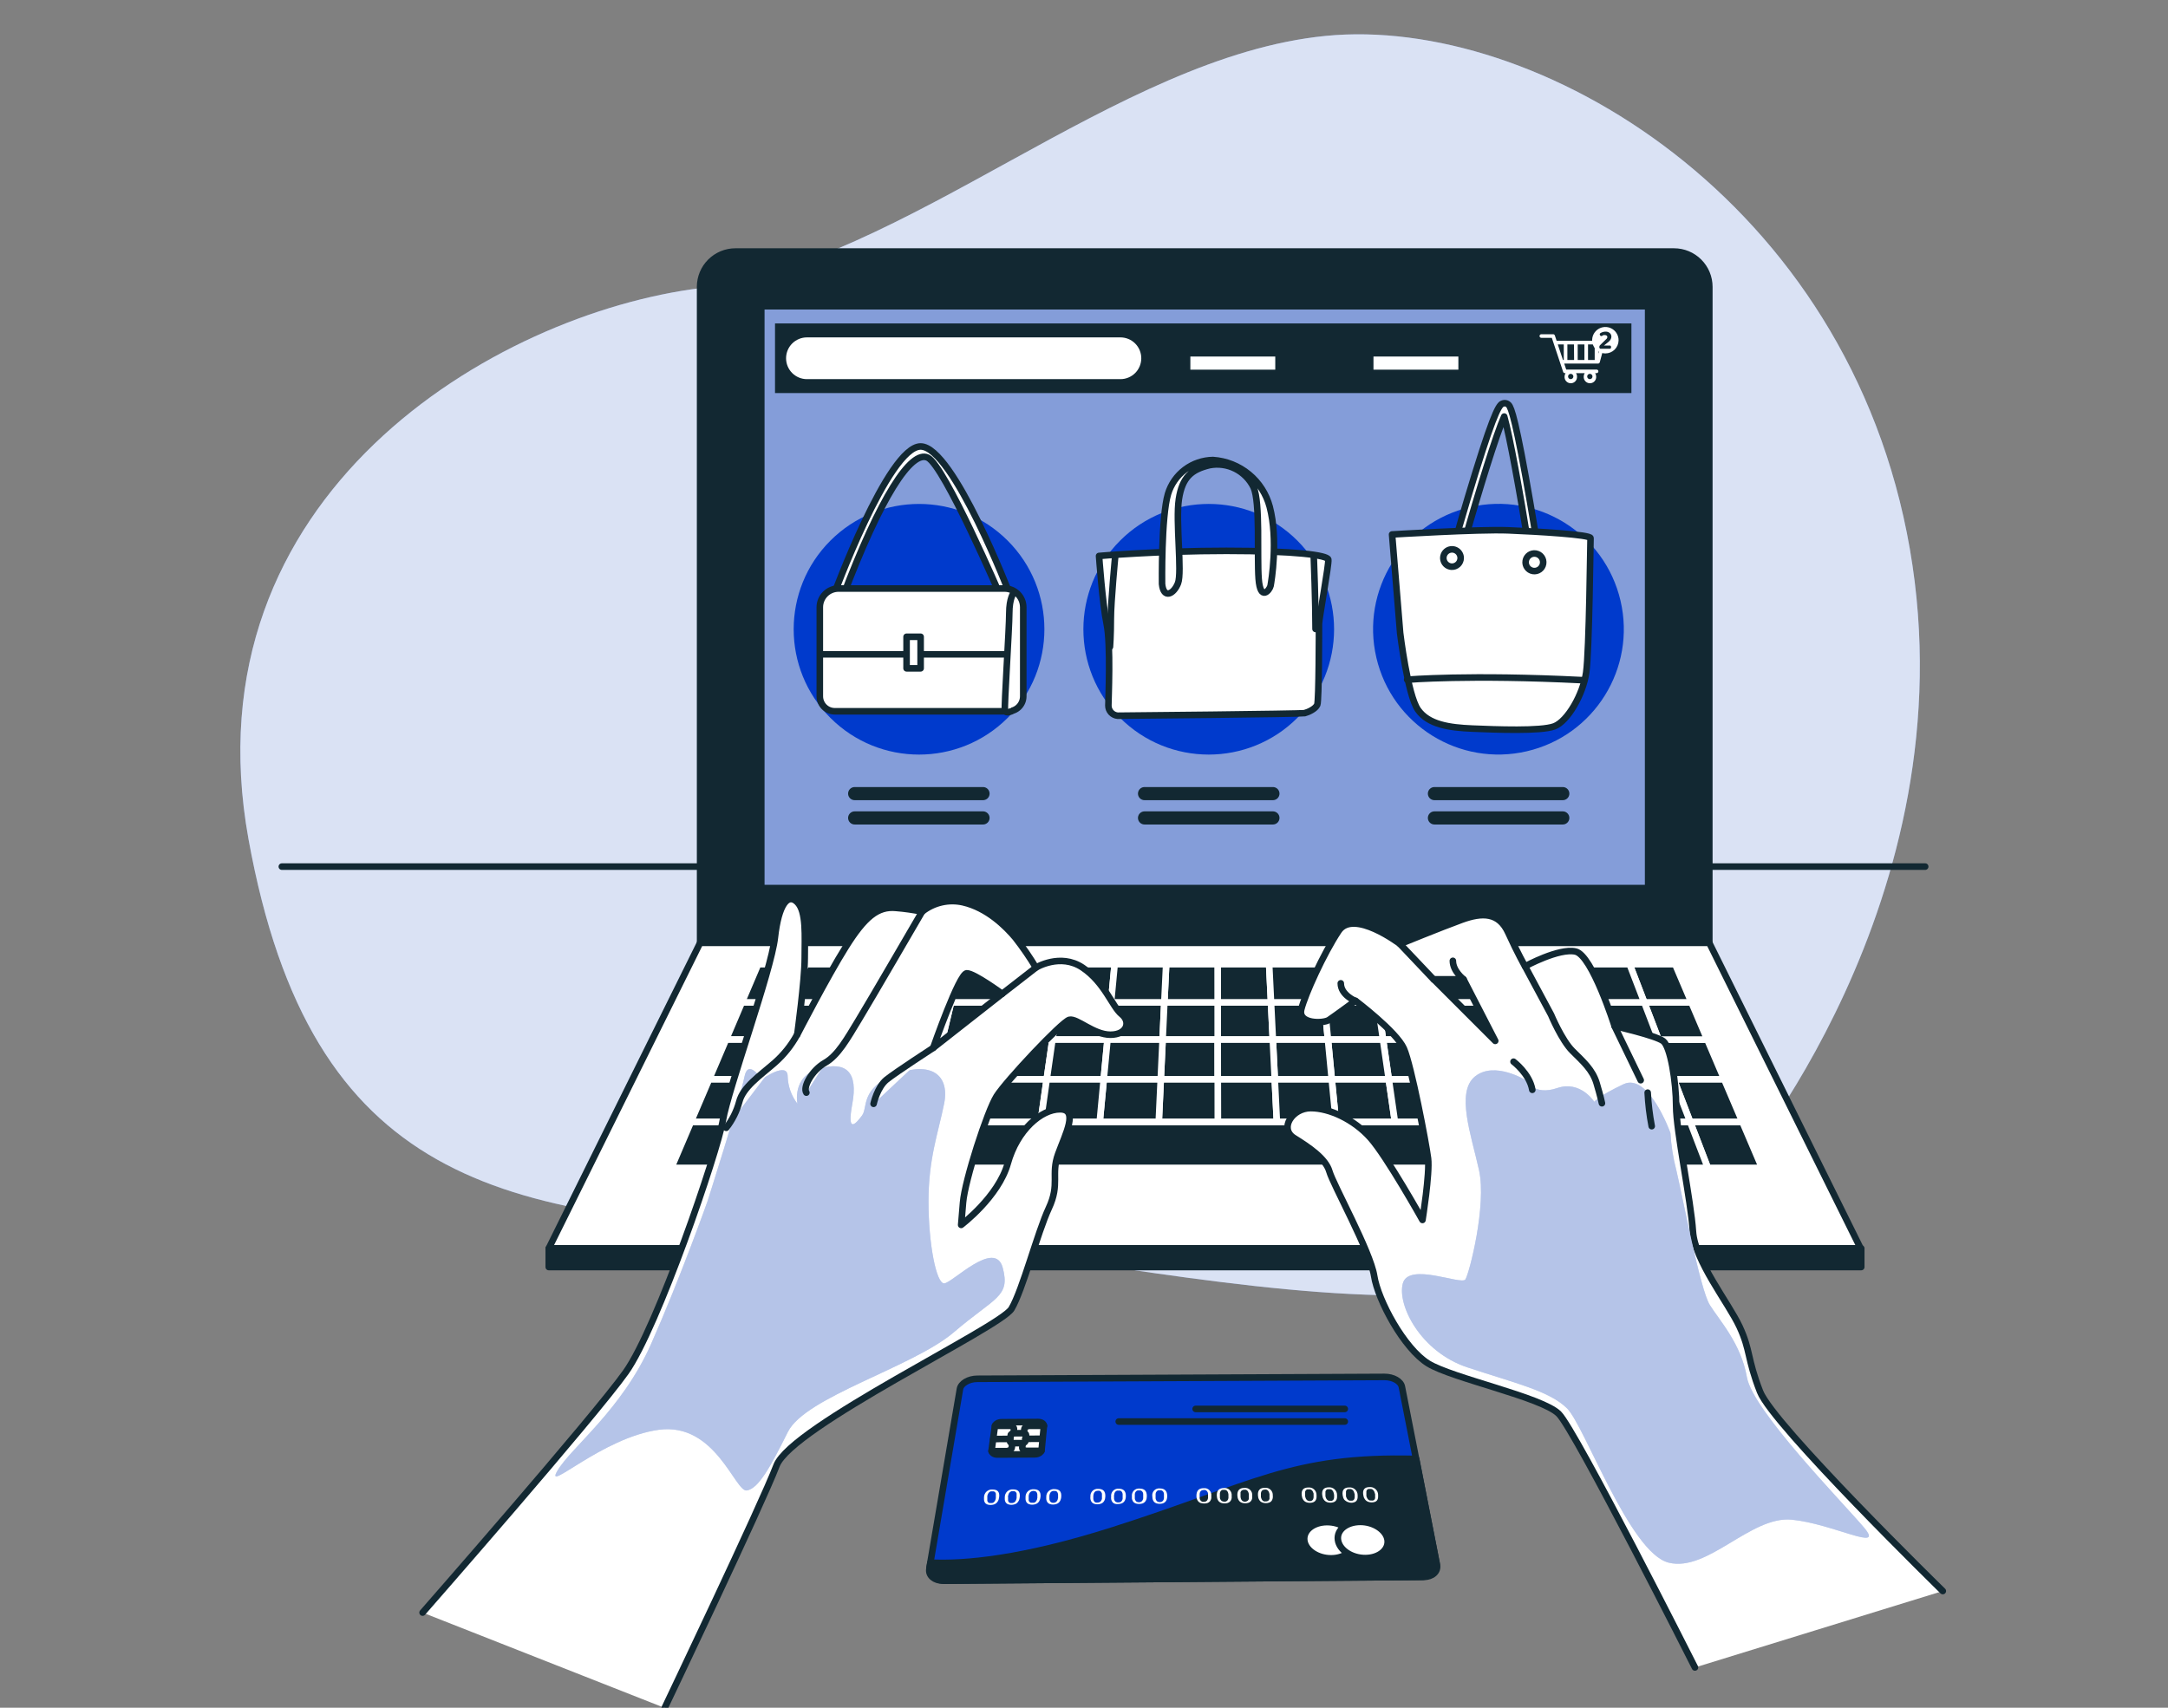 <svg xmlns="http://www.w3.org/2000/svg" width="330" height="260" viewBox="0 0 330 260" fill="none"><rect x="0" y="0" width="330" height="260" fill="#808080" stroke="none"/><g clip-path="url(#clip0_1093_28604)"><path d="M263.96 178.688C263.96 178.688 299.957 136.963 290.71 83.602C281.463 30.241 233.772 2.303 201.782 5.464C169.791 8.626 137.94 39.982 106.682 43.857C75.425 47.731 28.307 75.312 37.831 127.789C47.355 180.265 76.296 185.4 123.143 187.327C169.989 189.255 236.28 213.285 263.96 178.688Z" fill="#849DD9"></path><path opacity="0.7" d="M263.96 178.688C263.96 178.688 299.957 136.963 290.71 83.602C281.463 30.241 233.772 2.303 201.782 5.464C169.791 8.626 137.94 39.982 106.682 43.857C75.425 47.731 28.307 75.312 37.831 127.789C47.355 180.265 76.296 185.4 123.143 187.327C169.989 189.255 236.28 213.285 263.96 178.688Z" fill="white"></path><path d="M42.9 131.94H293.04" stroke="#122832" stroke-linecap="round" stroke-linejoin="round"></path><path d="M111.943 38.299H254.806C256.231 38.299 257.598 38.865 258.605 39.873C259.613 40.88 260.179 42.247 260.179 43.672V143.543H106.57V43.665C106.572 42.241 107.139 40.877 108.146 39.87C109.154 38.864 110.519 38.299 111.943 38.299Z" fill="#122832" stroke="#122832" stroke-linecap="round" stroke-linejoin="round"></path><path d="M283.213 190.066H83.53L106.57 143.543H260.172L283.213 190.066Z" fill="white" stroke="#122832" stroke-linecap="round" stroke-linejoin="round"></path><path d="M250.873 46.628H115.876V135.207H250.873V46.628Z" fill="#849DD9" stroke="#122832" stroke-linecap="round" stroke-linejoin="round"></path><path d="M153.382 109.296C160.834 101.844 160.834 89.763 153.382 82.312C145.931 74.86 133.85 74.86 126.398 82.312C118.947 89.763 118.947 101.844 126.398 109.296C133.85 116.747 145.931 116.747 153.382 109.296Z" fill="#003ACC"></path><path d="M197.478 109.295C204.929 101.843 204.929 89.762 197.478 82.311C190.027 74.859 177.945 74.859 170.494 82.311C163.043 89.762 163.043 101.843 170.494 109.295C177.945 116.746 190.027 116.746 197.478 109.295Z" fill="#003ACC"></path><path d="M232.416 114.377C242.679 111.985 249.059 101.727 246.667 91.464C244.275 81.201 234.016 74.82 223.753 77.212C213.491 79.604 207.11 89.863 209.502 100.126C211.894 110.389 222.153 116.769 232.416 114.377Z" fill="#003ACC"></path><path d="M126.78 90.941C126.78 90.941 135.188 67.973 140.132 67.973C145.075 67.973 153.78 90.671 153.78 90.671L152.309 90.802C152.309 90.802 143.762 70.91 141.227 69.683C138.693 68.455 134.013 75.689 128.271 90.915L126.78 90.941Z" fill="white" stroke="#122832" stroke-linecap="round" stroke-linejoin="round"></path><path d="M127.631 89.601H152.903C153.659 89.601 154.384 89.901 154.919 90.436C155.453 90.971 155.754 91.696 155.754 92.452V106.009C155.754 106.614 155.513 107.195 155.085 107.623C154.657 108.052 154.076 108.292 153.47 108.292H127.07C126.465 108.292 125.884 108.052 125.455 107.623C125.027 107.195 124.787 106.614 124.787 106.009V92.459C124.786 92.084 124.859 91.713 125.001 91.367C125.144 91.021 125.353 90.706 125.617 90.441C125.881 90.175 126.195 89.965 126.541 89.821C126.886 89.677 127.257 89.602 127.631 89.601Z" fill="white" stroke="#122832" stroke-linecap="round" stroke-linejoin="round"></path><path d="M125.044 99.62H153.081" stroke="#122832" stroke-linecap="round" stroke-linejoin="round"></path><path d="M154.288 90.268C154.288 90.268 153.628 91.073 153.628 93.343C153.628 95.614 152.83 107.632 152.968 108.16C153.107 108.688 153.906 108.299 153.906 108.299" fill="white"></path><path d="M154.288 90.268C154.288 90.268 153.628 91.073 153.628 93.343C153.628 95.614 152.83 107.632 152.968 108.16C153.107 108.688 153.906 108.299 153.906 108.299" stroke="#122832" stroke-linecap="round" stroke-linejoin="round"></path><path d="M140.132 96.947H137.993V101.752H140.132V96.947Z" fill="white" stroke="#122832" stroke-linecap="round" stroke-linejoin="round"></path><path d="M167.291 84.644C167.291 84.644 176.207 83.866 186.675 83.866C197.142 83.866 202.059 84.526 202.185 85.186C202.31 85.846 200.766 94.234 200.766 95.007C200.766 95.779 200.766 106.642 200.508 107.289C200.251 107.936 199.083 108.451 198.568 108.576C198.053 108.702 170.907 108.966 170.135 108.966C169.746 108.934 169.383 108.757 169.119 108.469C168.854 108.182 168.708 107.805 168.71 107.415C168.71 106.642 169.099 98.109 168.452 95.007C167.805 91.904 167.291 84.644 167.291 84.644Z" fill="white" stroke="#122832" stroke-linecap="round" stroke-linejoin="round"></path><path d="M176.88 88.908C176.88 88.908 176.748 78.698 177.784 75.206C178.229 73.729 179.132 72.431 180.364 71.502C181.596 70.573 183.092 70.06 184.635 70.039C186.638 70.173 188.548 70.933 190.097 72.211C191.646 73.488 192.755 75.219 193.268 77.16C194.588 82.196 193.525 88.532 193.4 89.179C193.274 89.825 191.849 91.634 191.585 88.142C191.321 84.651 191.849 76.513 190.813 74.183C190.22 72.961 189.24 71.968 188.025 71.361C186.809 70.753 185.427 70.564 184.094 70.824C181.375 71.484 179.956 72.632 179.441 75.992C178.926 79.351 179.956 87.113 179.309 88.789C178.662 90.466 177.111 91.231 176.88 88.908Z" fill="white" stroke="#122832" stroke-linecap="round" stroke-linejoin="round"></path><path d="M169.746 84.77C169.746 84.77 169.086 91.621 169.086 94.208C169.086 96.795 168.954 98.472 168.954 98.472" fill="white"></path><path d="M169.746 84.77C169.746 84.77 169.086 91.621 169.086 94.208C169.086 96.795 168.954 98.472 168.954 98.472" stroke="#122832" stroke-linecap="round" stroke-linejoin="round"></path><path d="M199.98 84.902C199.98 84.902 200.244 91.753 200.244 95.759" stroke="#122832" stroke-linecap="round" stroke-linejoin="round"></path><path d="M233.31 83.588C233.15 83.59 232.995 83.533 232.873 83.429C232.752 83.324 232.673 83.179 232.65 83.021C231.377 75.055 229.779 66.27 228.961 63.419C227.753 66.112 225.1 74.685 222.902 82.48C222.854 82.655 222.738 82.803 222.58 82.893C222.423 82.983 222.236 83.006 222.061 82.958C221.886 82.91 221.737 82.794 221.647 82.636C221.557 82.479 221.534 82.292 221.582 82.117C221.582 82.064 222.995 77.094 224.526 72.137C227.714 61.802 228.314 61.577 228.789 61.425C228.908 61.385 229.035 61.373 229.159 61.392C229.283 61.41 229.4 61.458 229.502 61.531C229.852 61.789 230.334 62.138 232.235 72.645C233.152 77.714 233.957 82.757 233.964 82.809C233.98 82.897 233.978 82.987 233.958 83.074C233.938 83.161 233.901 83.243 233.848 83.316C233.796 83.388 233.729 83.449 233.653 83.494C233.576 83.54 233.491 83.57 233.403 83.582C233.372 83.587 233.341 83.589 233.31 83.588Z" fill="white" stroke="#122832" stroke-linecap="round" stroke-linejoin="round"></path><path d="M211.893 81.371C211.893 81.371 225.034 80.566 229.561 80.744C234.089 80.922 242.134 81.404 242.101 81.925C242.068 82.447 241.91 99.085 241.441 102.385C240.973 105.685 238.616 109.83 236.57 110.589C234.524 111.348 227.647 111.071 224.123 110.926C220.598 110.781 217.424 110.319 215.84 108.068C214.256 105.817 213.121 96.366 213.121 96.366L211.893 81.371Z" fill="white" stroke="#122832" stroke-linecap="round" stroke-linejoin="round"></path><path d="M222.334 84.988C222.34 84.729 222.27 84.474 222.132 84.255C221.995 84.035 221.795 83.862 221.559 83.755C221.323 83.648 221.061 83.613 220.806 83.654C220.55 83.695 220.312 83.81 220.121 83.986C219.931 84.161 219.796 84.388 219.734 84.64C219.671 84.891 219.684 85.156 219.771 85.4C219.858 85.644 220.015 85.857 220.222 86.012C220.429 86.168 220.677 86.259 220.935 86.275C221.112 86.285 221.29 86.26 221.457 86.201C221.624 86.141 221.778 86.049 221.908 85.929C222.039 85.809 222.144 85.663 222.217 85.502C222.291 85.34 222.33 85.165 222.334 84.988Z" fill="white" stroke="#122832" stroke-linecap="round" stroke-linejoin="round"></path><path d="M234.88 85.828C235.002 85.098 234.508 84.408 233.778 84.286C233.048 84.165 232.358 84.658 232.237 85.388C232.115 86.118 232.609 86.808 233.339 86.93C234.069 87.051 234.759 86.558 234.88 85.828Z" fill="white" stroke="#122832" stroke-linecap="round" stroke-linejoin="round"></path><path d="M214.19 103.481C214.19 103.481 223.628 102.682 240.9 103.553L214.19 103.481Z" fill="white"></path><path d="M214.19 103.481C214.19 103.481 223.628 102.682 240.9 103.553" stroke="#122832" stroke-linecap="round" stroke-linejoin="round"></path><path d="M248.325 49.242H117.969V59.842H248.325V49.242Z" fill="#122832"></path><path d="M181.19 55.281H194.113" stroke="white" stroke-width="2" stroke-miterlimit="10"></path><path d="M209.062 55.281H221.985" stroke="white" stroke-width="2" stroke-miterlimit="10"></path><path d="M244.24 52.001C244.215 51.966 244.183 51.938 244.145 51.918C244.107 51.899 244.065 51.889 244.022 51.889H236.94L236.67 51.071C236.65 51.016 236.615 50.969 236.567 50.936C236.52 50.903 236.464 50.885 236.406 50.886H234.611C234.539 50.886 234.47 50.914 234.419 50.965C234.368 51.016 234.34 51.085 234.34 51.156C234.339 51.192 234.345 51.228 234.359 51.262C234.372 51.295 234.392 51.326 234.417 51.352C234.442 51.378 234.472 51.398 234.505 51.412C234.539 51.426 234.574 51.434 234.611 51.434H236.208L237.937 56.628C237.956 56.682 237.992 56.729 238.039 56.763C238.087 56.796 238.143 56.813 238.201 56.813H238.3C238.203 56.965 238.151 57.141 238.148 57.321C238.137 57.452 238.154 57.584 238.196 57.708C238.239 57.832 238.307 57.947 238.396 58.043C238.485 58.14 238.593 58.217 238.713 58.27C238.834 58.323 238.964 58.35 239.095 58.35C239.227 58.35 239.357 58.323 239.477 58.27C239.598 58.217 239.706 58.14 239.795 58.043C239.884 57.947 239.952 57.832 239.994 57.708C240.037 57.584 240.053 57.452 240.042 57.321C240.043 57.14 239.99 56.963 239.891 56.813H241.211C241.116 56.965 241.066 57.141 241.065 57.321C241.054 57.452 241.071 57.584 241.113 57.708C241.156 57.832 241.224 57.947 241.313 58.043C241.402 58.14 241.51 58.217 241.63 58.27C241.751 58.323 241.881 58.35 242.012 58.35C242.144 58.35 242.274 58.323 242.394 58.27C242.515 58.217 242.623 58.14 242.712 58.043C242.801 57.947 242.869 57.832 242.911 57.708C242.954 57.584 242.97 57.452 242.96 57.321C242.957 57.141 242.904 56.965 242.808 56.813H243.019C243.092 56.813 243.163 56.783 243.215 56.731C243.267 56.679 243.296 56.609 243.296 56.535C243.296 56.499 243.289 56.464 243.275 56.43C243.261 56.397 243.24 56.367 243.215 56.342C243.189 56.316 243.158 56.297 243.125 56.283C243.091 56.27 243.055 56.264 243.019 56.265H238.399L238.095 55.354H243.243C243.303 55.355 243.361 55.336 243.409 55.3C243.457 55.264 243.491 55.214 243.507 55.156L244.293 52.239C244.303 52.198 244.303 52.155 244.294 52.114C244.285 52.073 244.266 52.034 244.24 52.001ZM239.092 57.723C239.012 57.725 238.934 57.702 238.866 57.659C238.799 57.615 238.747 57.553 238.715 57.48C238.684 57.406 238.675 57.325 238.69 57.246C238.704 57.168 238.742 57.096 238.798 57.038C238.854 56.981 238.926 56.943 239.004 56.926C239.083 56.91 239.164 56.918 239.238 56.948C239.312 56.978 239.375 57.03 239.42 57.096C239.464 57.163 239.488 57.241 239.488 57.321C239.488 57.426 239.446 57.528 239.372 57.603C239.298 57.678 239.198 57.722 239.092 57.723ZM242.003 57.723C241.923 57.725 241.844 57.702 241.777 57.659C241.71 57.615 241.657 57.553 241.626 57.48C241.594 57.406 241.585 57.325 241.6 57.246C241.615 57.168 241.653 57.096 241.709 57.038C241.765 56.981 241.837 56.943 241.915 56.926C241.993 56.91 242.074 56.918 242.148 56.948C242.222 56.978 242.286 57.03 242.33 57.096C242.375 57.163 242.399 57.241 242.399 57.321C242.399 57.373 242.39 57.425 242.37 57.474C242.351 57.523 242.322 57.568 242.285 57.605C242.248 57.642 242.204 57.672 242.156 57.693C242.107 57.713 242.055 57.723 242.003 57.723ZM242.735 54.806H241.719V52.443H242.735V54.806ZM240.148 52.443H241.171V54.806H240.148V52.443ZM239.6 54.806H238.577V52.443H239.58L239.6 54.806ZM237.119 52.443H238.029V54.806H237.904L237.119 52.443ZM243.29 53.836V52.443H243.659L243.29 53.836Z" fill="white"></path><path d="M246.371 51.829C246.378 51.43 246.266 51.037 246.048 50.702C245.831 50.367 245.519 50.103 245.152 49.946C244.785 49.789 244.379 49.744 243.986 49.818C243.594 49.892 243.232 50.081 242.947 50.361C242.662 50.641 242.467 51 242.387 51.391C242.306 51.783 242.344 52.189 242.496 52.559C242.647 52.928 242.905 53.245 243.237 53.468C243.568 53.69 243.959 53.809 244.358 53.809C244.886 53.808 245.392 53.599 245.768 53.229C246.145 52.859 246.361 52.357 246.371 51.829Z" fill="white"></path><path d="M243.54 53.07C243.492 53.033 243.459 52.979 243.448 52.918C243.434 52.853 243.436 52.785 243.455 52.72C243.473 52.656 243.507 52.597 243.554 52.549L244.478 51.645C244.531 51.605 244.575 51.554 244.607 51.496C244.639 51.438 244.658 51.374 244.662 51.308C244.663 51.267 244.654 51.226 244.635 51.19C244.617 51.153 244.59 51.121 244.557 51.097C244.485 51.042 244.396 51.015 244.306 51.017H244.2H244.082L243.989 51.057L243.89 51.117L243.804 51.163C243.768 51.176 243.728 51.176 243.692 51.163C243.648 51.152 243.608 51.127 243.58 51.09C243.552 51.052 243.529 51.01 243.514 50.965C243.497 50.92 243.497 50.871 243.514 50.826C243.534 50.775 243.571 50.733 243.62 50.707C243.865 50.556 244.15 50.48 244.438 50.489C244.663 50.485 244.881 50.568 245.045 50.721C245.119 50.787 245.178 50.869 245.218 50.96C245.257 51.051 245.277 51.149 245.276 51.248C245.276 51.392 245.239 51.532 245.171 51.658C245.088 51.808 244.976 51.941 244.841 52.047L244.134 52.608H245.058C245.084 52.608 245.109 52.614 245.131 52.627C245.153 52.639 245.172 52.658 245.184 52.681C245.214 52.731 245.23 52.788 245.23 52.846C245.229 52.908 245.213 52.969 245.184 53.024C245.171 53.045 245.152 53.063 245.13 53.076C245.108 53.089 245.084 53.096 245.058 53.096H243.738C243.705 53.107 243.671 53.11 243.637 53.105C243.602 53.101 243.57 53.089 243.54 53.07Z" fill="#122832"></path><path d="M170.544 57.723H122.826C122.409 57.723 121.995 57.641 121.61 57.481C121.224 57.321 120.874 57.086 120.579 56.791C120.284 56.495 120.05 56.145 119.891 55.759C119.732 55.373 119.651 54.959 119.651 54.542C119.651 53.7 119.986 52.892 120.581 52.297C121.177 51.702 121.984 51.367 122.826 51.367H170.544C171.386 51.367 172.193 51.702 172.789 52.297C173.384 52.892 173.719 53.7 173.719 54.542C173.719 54.959 173.638 55.373 173.479 55.759C173.32 56.145 173.086 56.495 172.791 56.791C172.496 57.086 172.146 57.321 171.76 57.481C171.375 57.641 170.961 57.723 170.544 57.723Z" fill="white"></path><path d="M130.093 120.826H149.629" stroke="#122832" stroke-width="2" stroke-linecap="round" stroke-linejoin="round"></path><path d="M130.093 124.528H149.629" stroke="#122832" stroke-width="2" stroke-linecap="round" stroke-linejoin="round"></path><path d="M174.214 120.826H193.756" stroke="#122832" stroke-width="2" stroke-linecap="round" stroke-linejoin="round"></path><path d="M174.214 124.528H193.756" stroke="#122832" stroke-width="2" stroke-linecap="round" stroke-linejoin="round"></path><path d="M218.341 120.826H237.877" stroke="#122832" stroke-width="2" stroke-linecap="round" stroke-linejoin="round"></path><path d="M218.341 124.528H237.877" stroke="#122832" stroke-width="2" stroke-linecap="round" stroke-linejoin="round"></path><path d="M176.966 158.274L177.23 152.604H169.118L168.577 158.274H176.966Z" fill="#122832" stroke="white" stroke-linecap="round" stroke-linejoin="round"></path><path d="M193.743 158.274L193.466 152.604H185.348L185.355 158.274H193.743Z" fill="#122832" stroke="white" stroke-linecap="round" stroke-linejoin="round"></path><path d="M237.429 164.333H246.101L244.068 158.274H235.68L237.429 164.333Z" fill="#122832" stroke="white" stroke-linecap="round" stroke-linejoin="round"></path><path d="M168.577 158.274L169.119 152.604H161.001L160.195 158.274H168.577Z" fill="#122832" stroke="white" stroke-linecap="round" stroke-linejoin="round"></path><path d="M151.807 158.274L152.882 152.604H144.771L143.418 158.274H151.807Z" fill="#122832" stroke="white" stroke-linecap="round" stroke-linejoin="round"></path><path d="M227.291 158.274L225.931 152.604H217.813L218.902 158.274H227.291Z" fill="#122832" stroke="white" stroke-linecap="round" stroke-linejoin="round"></path><path d="M235.68 158.274L234.043 152.604H225.932L227.291 158.274H235.68Z" fill="#122832" stroke="white" stroke-linecap="round" stroke-linejoin="round"></path><path d="M143.418 158.274L144.771 152.604H136.653L135.03 158.274H143.418Z" fill="#122832" stroke="white" stroke-linecap="round" stroke-linejoin="round"></path><path d="M202.132 158.274L201.584 152.604H193.466L193.743 158.274H202.132Z" fill="#122832" stroke="white" stroke-linecap="round" stroke-linejoin="round"></path><path d="M244.068 158.274L242.161 152.604H234.043L235.68 158.274H244.068Z" fill="#122832" stroke="white" stroke-linecap="round" stroke-linejoin="round"></path><path d="M218.902 158.274L217.813 152.604H209.695L210.514 158.274H218.902Z" fill="#122832" stroke="white" stroke-linecap="round" stroke-linejoin="round"></path><path d="M210.514 158.274L209.695 152.604H201.584L202.132 158.274H210.514Z" fill="#122832" stroke="white" stroke-linecap="round" stroke-linejoin="round"></path><path d="M185.354 158.274L185.348 152.604H177.23L176.966 158.274H185.354Z" fill="#122832" stroke="white" stroke-linecap="round" stroke-linejoin="round"></path><path d="M126.641 158.274H118.252L115.936 164.333H124.615L126.641 158.274Z" fill="#122832" stroke="white" stroke-linecap="round" stroke-linejoin="round"></path><path d="M128.535 152.604H120.424L118.252 158.274H126.641L128.535 152.604Z" fill="#122832" stroke="white" stroke-linecap="round" stroke-linejoin="round"></path><path d="M135.03 158.274L136.653 152.604H128.535L126.641 158.274H135.03Z" fill="#122832" stroke="white" stroke-linecap="round" stroke-linejoin="round"></path><path d="M113.454 170.827L110.788 177.81H120.113L122.443 170.827H113.454Z" fill="#122832" stroke="white" stroke-linecap="round" stroke-linejoin="round"></path><path d="M124.615 164.333H115.936L113.454 170.827H122.443L124.615 164.333Z" fill="#122832" stroke="white" stroke-linecap="round" stroke-linejoin="round"></path><path d="M122.444 170.827L120.114 177.81H129.44L131.433 170.827H122.444Z" fill="#122832" stroke="white" stroke-linecap="round" stroke-linejoin="round"></path><path d="M160.195 158.274L161 152.604H152.882L151.807 158.274H160.195Z" fill="#122832" stroke="white" stroke-linecap="round" stroke-linejoin="round"></path><path d="M159.324 164.333L160.195 158.274H151.807L150.652 164.333H159.324Z" fill="#122832" stroke="white" stroke-linecap="round" stroke-linejoin="round"></path><path d="M150.652 164.333L151.807 158.274H143.418L141.973 164.333H150.652Z" fill="#122832" stroke="white" stroke-linecap="round" stroke-linejoin="round"></path><path d="M168.003 164.333L168.577 158.274H160.195L159.324 164.333H168.003Z" fill="#122832" stroke="white" stroke-linecap="round" stroke-linejoin="round"></path><path d="M135.03 158.274H126.641L124.615 164.333H133.294L135.03 158.274Z" fill="#122832" stroke="white" stroke-linecap="round" stroke-linejoin="round"></path><path d="M239.297 170.827H248.286L246.101 164.333H237.429L239.297 170.827Z" fill="#122832" stroke="white" stroke-linecap="round" stroke-linejoin="round"></path><path d="M141.973 164.333L143.418 158.274H135.03L133.294 164.333H141.973Z" fill="#122832" stroke="white" stroke-linecap="round" stroke-linejoin="round"></path><path d="M124.615 164.333L122.443 170.827H131.433L133.294 164.333H124.615Z" fill="#122832" stroke="white" stroke-linecap="round" stroke-linejoin="round"></path><path d="M220.07 164.333L218.902 158.274H210.514L211.391 164.333H220.07Z" fill="#122832" stroke="white" stroke-linecap="round" stroke-linejoin="round"></path><path d="M211.392 164.333L210.514 158.274H202.132L202.713 164.333H211.392Z" fill="#122832" stroke="white" stroke-linecap="round" stroke-linejoin="round"></path><path d="M237.429 164.333L235.68 158.274H227.291L228.75 164.333H237.429Z" fill="#122832" stroke="white" stroke-linecap="round" stroke-linejoin="round"></path><path d="M185.361 164.333L185.355 158.274H176.966L176.682 164.333H185.361Z" fill="#122832" stroke="white" stroke-linecap="round" stroke-linejoin="round"></path><path d="M202.713 164.333L202.132 158.274H193.743L194.04 164.333H202.713Z" fill="#122832" stroke="white" stroke-linecap="round" stroke-linejoin="round"></path><path d="M194.04 164.333L193.743 158.274H185.354L185.361 164.333H194.04Z" fill="#122832" stroke="white" stroke-linecap="round" stroke-linejoin="round"></path><path d="M176.682 164.333L176.966 158.274H168.578L168.003 164.333H176.682Z" fill="#122832" stroke="white" stroke-linecap="round" stroke-linejoin="round"></path><path d="M202.712 164.333L203.346 170.827H212.329L211.391 164.333H202.712Z" fill="#122832" stroke="white" stroke-linecap="round" stroke-linejoin="round"></path><path d="M211.392 164.333L212.329 170.827H221.318L220.071 164.333H211.392Z" fill="#122832" stroke="white" stroke-linecap="round" stroke-linejoin="round"></path><path d="M133.294 164.333L131.433 170.827H140.422L141.973 164.333H133.294Z" fill="#122832" stroke="white" stroke-linecap="round" stroke-linejoin="round"></path><path d="M220.071 164.333L221.318 170.827H230.307L228.75 164.333H220.071Z" fill="#122832" stroke="white" stroke-linecap="round" stroke-linejoin="round"></path><path d="M185.361 164.333L185.368 170.827H194.357L194.04 164.333H185.361Z" fill="#122832" stroke="white" stroke-linecap="round" stroke-linejoin="round"></path><path d="M228.75 164.333L230.307 170.827H239.296L237.429 164.333H228.75Z" fill="#122832" stroke="white" stroke-linecap="round" stroke-linejoin="round"></path><path d="M194.04 164.333L194.357 170.827H203.346L202.712 164.333H194.04Z" fill="#122832" stroke="white" stroke-linecap="round" stroke-linejoin="round"></path><path d="M150.652 164.333L149.411 170.827H158.4L159.324 164.333H150.652Z" fill="#122832" stroke="white" stroke-linecap="round" stroke-linejoin="round"></path><path d="M141.973 164.333L140.422 170.827H149.411L150.652 164.333H141.973Z" fill="#122832" stroke="white" stroke-linecap="round" stroke-linejoin="round"></path><path d="M176.682 164.333L176.378 170.827H185.368L185.361 164.333H176.682Z" fill="#122832" stroke="white" stroke-linecap="round" stroke-linejoin="round"></path><path d="M168.003 164.333L167.389 170.827H176.378L176.682 164.333H168.003Z" fill="#122832" stroke="white" stroke-linecap="round" stroke-linejoin="round"></path><path d="M159.324 164.333L158.4 170.827H167.39L168.003 164.333H159.324Z" fill="#122832" stroke="white" stroke-linecap="round" stroke-linejoin="round"></path><path d="M228.75 164.333L227.291 158.274H218.902L220.071 164.333H228.75Z" fill="#122832" stroke="white" stroke-linecap="round" stroke-linejoin="round"></path><path d="M128.535 152.605L130.476 146.797H122.635L120.424 152.605H128.535Z" fill="#122832" stroke="white" stroke-linecap="round" stroke-linejoin="round"></path><path d="M120.424 152.604H112.926L110.511 158.274H118.253L120.424 152.604Z" fill="#122832" stroke="white" stroke-linecap="round" stroke-linejoin="round"></path><path d="M122.635 146.797H115.401L112.926 152.605H120.424L122.635 146.797Z" fill="#122832" stroke="white" stroke-linecap="round" stroke-linejoin="round"></path><path d="M118.253 158.274H110.511L107.93 164.333H115.936L118.253 158.274Z" fill="#122832" stroke="white" stroke-linecap="round" stroke-linejoin="round"></path><path d="M115.936 164.333H107.93L105.158 170.827H113.454L115.936 164.333Z" fill="#122832" stroke="white" stroke-linecap="round" stroke-linejoin="round"></path><path d="M113.454 170.827H105.158L102.181 177.81H110.788L113.454 170.827Z" fill="#122832" stroke="white" stroke-linecap="round" stroke-linejoin="round"></path><path d="M252.45 158.274L254.78 164.333H262.456L259.875 158.274H252.45Z" fill="#122832" stroke="white" stroke-linecap="round" stroke-linejoin="round"></path><path d="M257.275 170.827H265.228L262.456 164.333H254.78L257.275 170.827Z" fill="#122832" stroke="white" stroke-linecap="round" stroke-linejoin="round"></path><path d="M259.955 177.81H268.205L265.228 170.827H257.275L259.955 177.81Z" fill="#122832" stroke="white" stroke-linecap="round" stroke-linejoin="round"></path><path d="M193.466 152.605L193.182 146.797H185.341L185.348 152.605H193.466Z" fill="#122832" stroke="white" stroke-linecap="round" stroke-linejoin="round"></path><path d="M252.45 158.274H259.875L257.46 152.604H250.279L252.45 158.274Z" fill="#122832" stroke="white" stroke-linecap="round" stroke-linejoin="round"></path><path d="M248.286 170.827H257.275L254.78 164.333H246.101L248.286 170.827Z" fill="#122832" stroke="white" stroke-linecap="round" stroke-linejoin="round"></path><path d="M136.653 152.605L138.316 146.797H130.476L128.535 152.605H136.653Z" fill="#122832" stroke="white" stroke-linecap="round" stroke-linejoin="round"></path><path d="M242.161 152.604L244.068 158.274H252.45L250.279 152.604H242.161Z" fill="#122832" stroke="white" stroke-linecap="round" stroke-linejoin="round"></path><path d="M257.459 152.605L254.984 146.797H248.048L250.279 152.605H257.459Z" fill="#122832" stroke="white" stroke-linecap="round" stroke-linejoin="round"></path><path d="M250.279 152.605L248.048 146.797H240.214L242.161 152.605H250.279Z" fill="#122832" stroke="white" stroke-linecap="round" stroke-linejoin="round"></path><path d="M221.318 170.827L222.664 177.81H231.983L230.307 170.827H221.318Z" fill="#122832" stroke="white" stroke-linecap="round" stroke-linejoin="round"></path><path d="M250.629 177.81H259.954L257.275 170.827H248.286L250.629 177.81Z" fill="#122832" stroke="white" stroke-linecap="round" stroke-linejoin="round"></path><path d="M242.161 152.605L240.214 146.797H232.373L234.043 152.605H242.161Z" fill="#122832" stroke="white" stroke-linecap="round" stroke-linejoin="round"></path><path d="M239.296 170.827L241.309 177.81H250.629L248.286 170.827H239.296Z" fill="#122832" stroke="white" stroke-linecap="round" stroke-linejoin="round"></path><path d="M230.307 170.827L231.984 177.81H241.309L239.296 170.827H230.307Z" fill="#122832" stroke="white" stroke-linecap="round" stroke-linejoin="round"></path><path d="M246.101 164.333H254.78L252.45 158.274H244.068L246.101 164.333Z" fill="#122832" stroke="white" stroke-linecap="round" stroke-linejoin="round"></path><path d="M169.118 152.605L169.666 146.797H161.825L161 152.605H169.118Z" fill="#122832" stroke="white" stroke-linecap="round" stroke-linejoin="round"></path><path d="M234.043 152.605L232.373 146.797H224.532L225.931 152.605H234.043Z" fill="#122832" stroke="white" stroke-linecap="round" stroke-linejoin="round"></path><path d="M161.001 152.605L161.826 146.797H153.992L152.883 152.605H161.001Z" fill="#122832" stroke="white" stroke-linecap="round" stroke-linejoin="round"></path><path d="M185.348 152.605L185.341 146.797H177.507L177.23 152.605H185.348Z" fill="#122832" stroke="white" stroke-linecap="round" stroke-linejoin="round"></path><path d="M152.882 152.605L153.991 146.797H146.15L144.771 152.605H152.882Z" fill="#122832" stroke="white" stroke-linecap="round" stroke-linejoin="round"></path><path d="M144.771 152.605L146.151 146.797H138.317L136.653 152.605H144.771Z" fill="#122832" stroke="white" stroke-linecap="round" stroke-linejoin="round"></path><path d="M177.23 152.605L177.507 146.797H169.666L169.119 152.605H177.23Z" fill="#122832" stroke="white" stroke-linecap="round" stroke-linejoin="round"></path><path d="M225.931 152.605L224.532 146.797H216.698L217.813 152.605H225.931Z" fill="#122832" stroke="white" stroke-linecap="round" stroke-linejoin="round"></path><path d="M217.814 152.605L216.698 146.797H208.857L209.696 152.605H217.814Z" fill="#122832" stroke="white" stroke-linecap="round" stroke-linejoin="round"></path><path d="M201.584 152.605L201.016 146.797H193.182L193.466 152.605H201.584Z" fill="#122832" stroke="white" stroke-linecap="round" stroke-linejoin="round"></path><path d="M221.318 170.827H212.329H203.346H194.357H185.368H176.379H167.389H158.4H149.411H140.422H131.433L129.439 177.81H138.759H148.084H157.404H166.729H176.049H185.374H194.694H204.019H213.339H222.664L221.318 170.827Z" fill="#122832" stroke="white" stroke-linecap="round" stroke-linejoin="round"></path><path d="M209.696 152.605L208.857 146.797H201.017L201.584 152.605H209.696Z" fill="#122832" stroke="white" stroke-linecap="round" stroke-linejoin="round"></path><path d="M283.305 190.066H83.53V192.904H283.305V190.066Z" fill="#122832" stroke="#122832" stroke-linecap="round" stroke-linejoin="round"></path><path d="M216.302 240.081L143.946 240.655C142.401 240.655 141.306 239.744 141.497 238.603L146.117 211.477C146.262 210.619 147.437 209.926 148.757 209.919L210.751 209.635C212.071 209.635 213.239 210.295 213.391 211.16L218.671 238.015C218.876 239.137 217.8 240.074 216.302 240.081Z" fill="#003ACC" stroke="#122832" stroke-linecap="round" stroke-linejoin="round"></path><path d="M181.995 214.506H204.693" stroke="#122832" stroke-linecap="round" stroke-linejoin="round"></path><path d="M170.287 216.427H204.692" stroke="#122832" stroke-linecap="round" stroke-linejoin="round"></path><path d="M169.35 233.006C155.582 237.388 146.764 238.167 141.63 237.91L141.465 238.887C141.3 239.87 142.243 240.669 143.57 240.655L216.698 240.081C218.018 240.081 218.909 239.269 218.718 238.293L215.556 222.123C196.456 221.634 190.938 226.142 169.35 233.006Z" fill="#122832" stroke="#122832" stroke-linecap="round" stroke-linejoin="round"></path><path d="M157.522 221.416L151.813 221.449C151.279 221.449 150.889 221.159 150.942 220.789L151.431 217.159C151.483 216.816 151.939 216.532 152.454 216.532L158.024 216.499C158.539 216.499 158.928 216.776 158.895 217.119L158.545 220.743C158.512 221.112 158.05 221.409 157.522 221.416Z" fill="white" stroke="#122832" stroke-linecap="round" stroke-linejoin="round"></path><path d="M155.575 219.72H154.163C153.905 219.72 153.714 219.582 153.734 219.41L153.846 218.512C153.846 218.341 154.09 218.202 154.341 218.202H155.76C156.017 218.202 156.209 218.341 156.189 218.506L156.09 219.403C156.057 219.562 155.833 219.72 155.575 219.72Z" fill="white" stroke="#122832" stroke-linecap="round" stroke-linejoin="round"></path><path d="M151.444 217.08H153.635C154.057 217.08 154.374 217.304 154.341 217.595L154.269 218.202" stroke="#122832" stroke-linecap="round" stroke-linejoin="round"></path><path d="M158.908 217.08H156.75C156.321 217.08 155.952 217.311 155.919 217.595L155.853 218.209" stroke="#122832" stroke-linecap="round" stroke-linejoin="round"></path><path d="M150.922 220.935H153.153C153.589 220.935 153.972 220.69 154.005 220.393L154.077 219.773" stroke="#122832" stroke-linecap="round" stroke-linejoin="round"></path><path d="M158.532 220.888H156.334C155.899 220.888 155.569 220.657 155.602 220.36L155.674 219.733" stroke="#122832" stroke-linecap="round" stroke-linejoin="round"></path><path d="M151.187 219.086L153.774 219.073" stroke="#122832" stroke-linecap="round" stroke-linejoin="round"></path><path d="M156.05 219.06L158.631 219.047" stroke="#122832" stroke-linecap="round" stroke-linejoin="round"></path><path d="M150.328 229.066C150.215 229.028 150.11 228.97 150.018 228.894C149.944 228.819 149.885 228.729 149.846 228.63C149.808 228.526 149.786 228.417 149.78 228.307C149.768 228.188 149.768 228.069 149.78 227.95C149.782 227.784 149.819 227.62 149.888 227.469C149.957 227.317 150.056 227.182 150.181 227.071C150.305 226.961 150.451 226.877 150.609 226.826C150.768 226.775 150.935 226.758 151.1 226.776C151.853 226.776 152.183 227.158 152.084 227.937C152.071 228.058 152.046 228.177 152.011 228.294C151.976 228.406 151.924 228.512 151.859 228.61C151.794 228.714 151.711 228.805 151.615 228.881C151.51 228.96 151.391 229.02 151.265 229.059C151.111 229.102 150.951 229.125 150.79 229.125C150.634 229.129 150.478 229.109 150.328 229.066ZM151.048 228.835C151.112 228.813 151.174 228.784 151.232 228.749C151.281 228.713 151.325 228.67 151.364 228.624C151.406 228.576 151.442 228.522 151.47 228.465C151.498 228.411 151.52 228.353 151.536 228.294C151.536 228.228 151.569 228.168 151.582 228.115C151.586 228.056 151.586 227.997 151.582 227.937C151.582 227.871 151.582 227.812 151.582 227.759V227.581C151.586 227.522 151.586 227.462 151.582 227.403C151.568 227.352 151.548 227.303 151.523 227.257C151.495 227.21 151.459 227.168 151.417 227.132C151.368 227.1 151.315 227.076 151.259 227.059C151.187 227.046 151.113 227.046 151.041 227.059C150.964 227.049 150.887 227.049 150.81 227.059C150.747 227.078 150.687 227.104 150.632 227.139C150.581 227.173 150.537 227.216 150.5 227.264C150.458 227.306 150.424 227.355 150.401 227.409C150.371 227.466 150.347 227.526 150.328 227.587C150.308 227.646 150.293 227.705 150.282 227.766C150.278 227.827 150.278 227.889 150.282 227.95V228.122V228.3C150.278 228.36 150.278 228.419 150.282 228.478C150.296 228.531 150.316 228.582 150.341 228.63C150.365 228.679 150.399 228.721 150.44 228.756C150.489 228.79 150.542 228.817 150.599 228.835C150.673 228.848 150.749 228.848 150.823 228.835C150.898 228.845 150.973 228.845 151.048 228.835Z" fill="white"></path><path d="M153.503 229.039C153.387 229.008 153.281 228.949 153.193 228.868C153.113 228.796 153.052 228.705 153.015 228.604C152.974 228.503 152.949 228.396 152.942 228.287C152.929 228.168 152.929 228.049 152.942 227.93C152.942 227.767 152.975 227.606 153.04 227.457C153.105 227.307 153.201 227.173 153.32 227.063C153.44 226.952 153.582 226.868 153.736 226.815C153.89 226.762 154.054 226.742 154.216 226.756C154.975 226.756 155.305 227.132 155.219 227.917C155.208 228.038 155.186 228.157 155.153 228.274C155.116 228.385 155.065 228.492 155.001 228.59C154.937 228.691 154.859 228.782 154.77 228.861C154.665 228.939 154.547 228.997 154.421 229.033C154.267 229.081 154.107 229.106 153.945 229.105C153.795 229.109 153.646 229.086 153.503 229.039ZM154.216 228.808C154.281 228.791 154.344 228.765 154.401 228.729C154.451 228.692 154.495 228.647 154.533 228.597C154.572 228.551 154.605 228.5 154.632 228.445C154.659 228.39 154.681 228.333 154.698 228.274C154.698 228.208 154.731 228.148 154.744 228.095V227.917C154.744 227.851 154.744 227.792 154.744 227.739C154.747 227.677 154.747 227.616 154.744 227.554C154.748 227.497 154.748 227.44 154.744 227.383C154.73 227.331 154.708 227.282 154.678 227.237C154.652 227.189 154.616 227.146 154.572 227.112C154.523 227.08 154.47 227.056 154.414 227.039C154.342 227.026 154.268 227.026 154.196 227.039C154.12 227.029 154.042 227.029 153.965 227.039C153.904 227.056 153.846 227.083 153.794 227.119C153.74 227.151 153.693 227.194 153.655 227.244C153.618 227.289 153.584 227.338 153.556 227.389C153.556 227.442 153.51 227.501 153.49 227.567C153.47 227.633 153.49 227.693 153.444 227.746C153.398 227.798 153.444 227.864 153.444 227.93C153.441 227.988 153.441 228.045 153.444 228.102V228.3C153.44 228.359 153.44 228.419 153.444 228.478C153.458 228.532 153.481 228.583 153.51 228.63C153.535 228.677 153.569 228.72 153.609 228.755C153.659 228.791 153.715 228.818 153.774 228.835C153.848 228.845 153.924 228.845 153.998 228.835C154.072 228.839 154.146 228.83 154.216 228.808Z" fill="white"></path><path d="M156.671 229.019C156.556 228.987 156.45 228.928 156.361 228.848C156.281 228.776 156.22 228.685 156.183 228.584C156.136 228.484 156.11 228.377 156.103 228.267C156.091 228.149 156.091 228.029 156.103 227.911C156.099 227.748 156.129 227.587 156.192 227.437C156.254 227.287 156.348 227.152 156.466 227.041C156.585 226.93 156.726 226.846 156.879 226.793C157.033 226.74 157.196 226.721 157.357 226.736C158.11 226.736 158.453 227.112 158.38 227.897C158.369 228.018 158.347 228.137 158.314 228.254C158.279 228.364 158.233 228.47 158.176 228.571C158.113 228.672 158.032 228.761 157.938 228.835C157.836 228.915 157.72 228.975 157.595 229.013C157.444 229.062 157.286 229.087 157.126 229.085C156.972 229.089 156.818 229.067 156.671 229.019ZM157.384 228.788C157.447 228.773 157.508 228.746 157.562 228.709C157.614 228.672 157.661 228.628 157.701 228.577C157.738 228.531 157.769 228.48 157.793 228.425C157.819 228.37 157.841 228.313 157.859 228.254C157.859 228.188 157.872 228.128 157.899 228.076V227.897C157.899 227.831 157.899 227.772 157.899 227.719C157.902 227.658 157.902 227.596 157.899 227.534C157.895 227.476 157.884 227.418 157.866 227.363C157.852 227.311 157.83 227.262 157.8 227.218C157.776 227.167 157.739 227.124 157.694 227.092C157.646 227.059 157.592 227.034 157.536 227.02C157.463 226.998 157.387 226.986 157.311 226.987C157.236 226.99 157.16 227.001 157.087 227.02C157.026 227.037 156.968 227.063 156.915 227.099C156.865 227.131 156.821 227.171 156.783 227.218C156.746 227.265 156.713 227.316 156.684 227.369C156.658 227.425 156.636 227.482 156.618 227.541C156.599 227.601 156.586 227.663 156.579 227.726C156.575 227.787 156.575 227.849 156.579 227.911C156.579 227.97 156.579 228.029 156.579 228.082C156.576 228.142 156.576 228.201 156.579 228.26C156.575 228.32 156.575 228.379 156.579 228.439C156.596 228.491 156.618 228.542 156.645 228.59C156.673 228.636 156.708 228.676 156.75 228.709C156.8 228.747 156.856 228.776 156.915 228.795C156.99 228.806 157.065 228.806 157.14 228.795C157.221 228.805 157.303 228.803 157.384 228.788Z" fill="white"></path><path d="M159.839 229C159.723 228.967 159.617 228.908 159.528 228.828C159.449 228.754 159.386 228.664 159.344 228.564C159.3 228.463 159.271 228.356 159.258 228.247C159.251 228.128 159.251 228.009 159.258 227.891C159.252 227.729 159.28 227.568 159.341 227.418C159.402 227.268 159.494 227.133 159.612 227.022C159.729 226.911 159.869 226.826 160.022 226.773C160.175 226.72 160.338 226.701 160.499 226.716C161.251 226.716 161.601 227.092 161.535 227.878C161.53 227.996 161.51 228.114 161.475 228.227C161.447 228.341 161.403 228.45 161.343 228.551C161.283 228.652 161.204 228.741 161.112 228.815C161.009 228.894 160.893 228.954 160.769 228.993C160.617 229.039 160.46 229.063 160.301 229.066C160.144 229.07 159.988 229.047 159.839 229ZM160.551 228.769C160.616 228.751 160.676 228.722 160.73 228.683C160.78 228.648 160.824 228.606 160.862 228.557C160.895 228.505 160.928 228.458 160.954 228.406L161.013 228.234C161.013 228.168 161.027 228.109 161.053 228.056V227.878C161.053 227.812 161.053 227.752 161.053 227.693C161.056 227.633 161.056 227.574 161.053 227.515C161.044 227.457 161.03 227.399 161.013 227.343C161.001 227.291 160.979 227.241 160.947 227.198C160.921 227.149 160.885 227.106 160.842 227.072C160.793 227.037 160.736 227.012 160.677 227C160.605 226.989 160.531 226.989 160.459 227C160.382 226.989 160.305 226.989 160.228 227C160.167 227.017 160.109 227.043 160.056 227.079C160.008 227.113 159.964 227.153 159.924 227.198C159.891 227.251 159.858 227.297 159.832 227.35L159.773 227.521C159.754 227.581 159.741 227.643 159.733 227.706C159.733 227.759 159.733 227.818 159.733 227.884C159.733 227.95 159.733 228.01 159.733 228.062C159.73 228.122 159.73 228.181 159.733 228.241C159.739 228.299 159.75 228.356 159.766 228.412C159.781 228.465 159.803 228.517 159.832 228.564C159.861 228.613 159.899 228.656 159.944 228.689C159.991 228.726 160.045 228.753 160.103 228.769C160.175 228.793 160.251 228.805 160.327 228.802C160.403 228.801 160.478 228.789 160.551 228.769Z" fill="white"></path><path d="M166.584 228.96C166.467 228.927 166.359 228.869 166.267 228.788C166.186 228.715 166.12 228.625 166.076 228.524C166.026 228.425 165.993 228.318 165.977 228.208C165.963 228.089 165.963 227.97 165.977 227.851C165.963 227.692 165.985 227.531 166.041 227.381C166.097 227.231 166.184 227.096 166.298 226.983C166.413 226.871 166.55 226.786 166.701 226.733C166.852 226.68 167.012 226.66 167.171 226.676C167.924 226.676 168.28 227.059 168.247 227.838C168.243 227.958 168.227 228.077 168.201 228.194C168.174 228.305 168.132 228.412 168.076 228.511C168.02 228.612 167.946 228.701 167.858 228.775C167.756 228.853 167.643 228.913 167.521 228.953C167.37 229.003 167.212 229.027 167.053 229.026C166.894 229.031 166.735 229.009 166.584 228.96ZM167.284 228.729C167.347 228.712 167.407 228.685 167.462 228.65C167.509 228.611 167.551 228.566 167.587 228.518C167.622 228.471 167.651 228.42 167.673 228.366C167.698 228.311 167.718 228.253 167.732 228.194C167.732 228.128 167.732 228.069 167.732 228.016C167.736 227.957 167.736 227.897 167.732 227.838C167.736 227.779 167.736 227.719 167.732 227.66C167.736 227.6 167.736 227.541 167.732 227.482C167.732 227.416 167.732 227.356 167.693 227.31C167.673 227.258 167.648 227.207 167.62 227.158C167.588 227.112 167.547 227.072 167.501 227.039C167.452 227.003 167.396 226.976 167.336 226.96C167.264 226.949 167.191 226.949 167.119 226.96C167.043 226.96 166.967 226.971 166.894 226.993C166.835 227.011 166.777 227.035 166.723 227.066C166.675 227.101 166.632 227.143 166.597 227.191C166.56 227.236 166.531 227.288 166.511 227.343C166.486 227.398 166.466 227.455 166.452 227.515C166.452 227.581 166.452 227.64 166.419 227.693C166.416 227.754 166.416 227.816 166.419 227.878C166.416 227.935 166.416 227.992 166.419 228.049C166.416 228.109 166.416 228.168 166.419 228.227C166.425 228.288 166.438 228.348 166.459 228.406C166.476 228.459 166.501 228.51 166.531 228.557C166.561 228.605 166.599 228.648 166.644 228.683C166.693 228.719 166.749 228.746 166.809 228.762C166.883 228.773 166.958 228.773 167.033 228.762C167.118 228.762 167.203 228.749 167.284 228.722V228.729Z" fill="white"></path><path d="M169.745 228.96C169.627 228.926 169.517 228.868 169.422 228.788C169.34 228.715 169.275 228.625 169.231 228.524C169.178 228.426 169.144 228.319 169.132 228.208C169.118 228.089 169.118 227.97 169.132 227.851C169.111 227.693 169.127 227.533 169.176 227.382C169.226 227.23 169.309 227.092 169.419 226.977C169.529 226.862 169.664 226.773 169.813 226.716C169.962 226.66 170.121 226.637 170.28 226.65C171.032 226.65 171.395 227.033 171.369 227.812C171.371 228.041 171.316 228.268 171.211 228.472C171.155 228.572 171.081 228.662 170.993 228.736C170.894 228.815 170.783 228.875 170.663 228.914C170.511 228.96 170.353 228.984 170.194 228.987C170.044 229.002 169.893 228.993 169.745 228.96ZM170.445 228.729C170.507 228.713 170.566 228.683 170.617 228.643C170.666 228.61 170.709 228.568 170.742 228.518C170.777 228.471 170.806 228.42 170.828 228.366C170.849 228.31 170.867 228.253 170.881 228.194C170.881 228.128 170.881 228.069 170.881 228.016C170.881 227.964 170.881 227.904 170.881 227.838V227.64C170.884 227.581 170.884 227.521 170.881 227.462C170.873 227.404 170.859 227.346 170.841 227.29C170.821 227.236 170.795 227.185 170.762 227.138C170.731 227.093 170.693 227.053 170.65 227.02C170.599 226.984 170.544 226.957 170.485 226.941C170.41 226.93 170.335 226.93 170.26 226.941C170.186 226.93 170.11 226.93 170.036 226.941C169.978 226.96 169.922 226.987 169.871 227.02C169.821 227.053 169.779 227.095 169.745 227.145C169.71 227.189 169.681 227.238 169.66 227.29C169.637 227.348 169.619 227.408 169.607 227.468C169.607 227.534 169.607 227.594 169.574 227.647C169.541 227.7 169.574 227.766 169.574 227.832V228.003C169.567 228.062 169.567 228.122 169.574 228.181C169.579 228.242 169.592 228.302 169.613 228.359C169.629 228.412 169.654 228.461 169.686 228.505C169.716 228.552 169.754 228.595 169.798 228.63C169.848 228.666 169.904 228.692 169.963 228.709C170.035 228.734 170.111 228.745 170.188 228.742C170.275 228.743 170.362 228.73 170.445 228.703V228.729Z" fill="white"></path><path d="M172.92 228.914C172.802 228.878 172.692 228.82 172.597 228.742C172.511 228.671 172.443 228.58 172.399 228.478C172.349 228.378 172.313 228.271 172.293 228.161C172.282 228.043 172.282 227.923 172.293 227.805C172.274 227.647 172.291 227.487 172.343 227.337C172.395 227.187 172.479 227.05 172.591 226.938C172.703 226.825 172.838 226.738 172.988 226.685C173.137 226.632 173.297 226.613 173.455 226.63C174.207 226.63 174.577 227.013 174.564 227.792C174.563 227.911 174.552 228.03 174.531 228.148C174.509 228.259 174.468 228.367 174.412 228.465C174.36 228.566 174.288 228.656 174.201 228.729C174.104 228.81 173.992 228.871 173.871 228.907C173.721 228.954 173.565 228.977 173.409 228.973C173.244 228.978 173.079 228.958 172.92 228.914ZM173.58 228.683C173.642 228.664 173.7 228.635 173.752 228.597C173.8 228.562 173.842 228.52 173.877 228.471C173.909 228.424 173.935 228.373 173.956 228.32C173.978 228.264 173.996 228.206 174.009 228.148C174.009 228.082 174.009 228.023 174.009 227.97C174.009 227.917 174.009 227.858 174.009 227.792C174.013 227.732 174.013 227.673 174.009 227.613C174.015 227.552 174.015 227.49 174.009 227.429C174 227.371 173.987 227.313 173.97 227.257C173.948 227.206 173.922 227.157 173.89 227.112C173.858 227.066 173.818 227.026 173.772 226.993C173.721 226.958 173.666 226.931 173.607 226.914C173.532 226.903 173.457 226.903 173.382 226.914C173.308 226.903 173.232 226.903 173.158 226.914C173.099 226.931 173.043 226.958 172.993 226.993C172.945 227.028 172.902 227.07 172.867 227.118C172.836 227.164 172.809 227.213 172.788 227.264C172.766 227.322 172.748 227.381 172.735 227.442C172.735 227.501 172.735 227.567 172.735 227.62C172.732 227.682 172.732 227.743 172.735 227.805C172.729 227.862 172.729 227.919 172.735 227.976C172.73 228.036 172.73 228.095 172.735 228.155C172.74 228.214 172.753 228.271 172.775 228.326C172.795 228.38 172.821 228.431 172.854 228.478C172.885 228.53 172.926 228.574 172.975 228.61C173.024 228.645 173.079 228.67 173.138 228.683C173.211 228.705 173.286 228.716 173.362 228.716C173.436 228.715 173.509 228.704 173.58 228.683Z" fill="white"></path><path d="M176.062 228.894C175.944 228.857 175.834 228.799 175.738 228.723C175.652 228.65 175.583 228.56 175.534 228.458C175.484 228.358 175.448 228.252 175.428 228.142C175.407 228.024 175.396 227.905 175.395 227.785C175.373 227.629 175.387 227.469 175.436 227.319C175.485 227.169 175.568 227.031 175.678 226.918C175.788 226.805 175.923 226.718 176.072 226.665C176.221 226.611 176.38 226.593 176.537 226.61C177.289 226.61 177.665 226.993 177.665 227.772C177.668 227.89 177.657 228.007 177.632 228.122C177.613 228.234 177.578 228.343 177.527 228.445C177.473 228.546 177.402 228.635 177.316 228.709C177.221 228.79 177.111 228.85 176.992 228.888C176.842 228.931 176.687 228.953 176.53 228.953C176.372 228.956 176.214 228.936 176.062 228.894ZM176.755 228.663C176.815 228.641 176.872 228.612 176.926 228.577C176.974 228.544 177.014 228.501 177.045 228.452C177.076 228.404 177.103 228.353 177.124 228.3C177.147 228.243 177.163 228.183 177.17 228.122C177.17 228.063 177.17 228.003 177.17 227.95C177.17 227.897 177.17 227.838 177.17 227.772C177.17 227.706 177.17 227.647 177.17 227.594C177.17 227.541 177.17 227.475 177.17 227.409C177.159 227.351 177.143 227.294 177.124 227.238C177.103 227.186 177.076 227.138 177.045 227.092C177.012 227.046 176.972 227.006 176.926 226.973C176.876 226.938 176.82 226.911 176.761 226.894C176.687 226.884 176.611 226.884 176.537 226.894C176.462 226.883 176.387 226.883 176.312 226.894C176.253 226.911 176.198 226.938 176.147 226.973C176.1 227.007 176.059 227.05 176.029 227.099C175.993 227.143 175.964 227.192 175.943 227.244C175.943 227.297 175.91 227.356 175.897 227.422C175.893 227.482 175.893 227.541 175.897 227.6C175.897 227.653 175.897 227.719 175.897 227.779C175.897 227.838 175.897 227.904 175.897 227.957C175.897 228.01 175.897 228.069 175.897 228.135C175.907 228.193 175.923 228.251 175.943 228.307C175.962 228.361 175.989 228.412 176.022 228.458C176.053 228.508 176.093 228.55 176.141 228.584C176.193 228.621 176.251 228.647 176.312 228.663C176.385 228.685 176.461 228.696 176.537 228.696C176.611 228.695 176.684 228.684 176.755 228.663Z" fill="white"></path><path d="M182.82 228.848C182.697 228.815 182.582 228.757 182.483 228.676C182.398 228.602 182.326 228.513 182.272 228.412C182.219 228.312 182.179 228.206 182.153 228.096C182.126 227.979 182.112 227.859 182.114 227.739C182.114 226.96 182.464 226.571 183.216 226.571C183.373 226.552 183.531 226.569 183.681 226.62C183.83 226.671 183.965 226.756 184.077 226.867C184.189 226.978 184.274 227.113 184.326 227.262C184.378 227.411 184.396 227.569 184.378 227.726C184.391 227.844 184.391 227.964 184.378 228.082C184.363 228.193 184.329 228.3 184.279 228.399C184.234 228.502 184.166 228.592 184.081 228.663C183.988 228.744 183.88 228.804 183.764 228.841C183.462 228.925 183.142 228.925 182.84 228.841L182.82 228.848ZM183.48 228.617C183.596 228.58 183.696 228.506 183.764 228.406C183.794 228.359 183.819 228.308 183.836 228.254C183.857 228.199 183.871 228.141 183.876 228.082C183.876 228.016 183.876 227.957 183.876 227.904V227.733C183.876 227.667 183.876 227.601 183.876 227.548C183.876 227.495 183.876 227.436 183.876 227.37C183.876 227.304 183.843 227.251 183.823 227.198L183.737 227.046C183.701 227.002 183.659 226.962 183.612 226.927C183.562 226.892 183.506 226.865 183.447 226.848C183.372 226.841 183.297 226.841 183.223 226.848C183.147 226.848 183.071 226.859 182.998 226.881C182.939 226.898 182.883 226.925 182.833 226.96C182.791 226.995 182.753 227.035 182.721 227.079C182.69 227.127 182.663 227.178 182.642 227.231C182.642 227.277 182.642 227.337 182.602 227.403C182.596 227.462 182.596 227.522 182.602 227.581V227.766C182.599 227.823 182.599 227.88 182.602 227.937C182.596 227.997 182.596 228.056 182.602 228.115C182.613 228.176 182.628 228.236 182.648 228.294C182.675 228.343 182.703 228.392 182.734 228.439C182.767 228.488 182.81 228.531 182.86 228.564C182.912 228.601 182.97 228.628 183.031 228.643C183.105 228.658 183.182 228.658 183.256 228.643C183.331 228.645 183.407 228.636 183.48 228.617Z" fill="white"></path><path d="M185.935 228.828C185.813 228.793 185.699 228.735 185.599 228.657C185.511 228.584 185.439 228.494 185.388 228.393C185.332 228.293 185.289 228.187 185.262 228.076C185.235 227.959 185.22 227.839 185.216 227.719C185.183 226.941 185.546 226.551 186.298 226.551C186.456 226.533 186.615 226.55 186.765 226.601C186.915 226.652 187.051 226.736 187.165 226.847C187.278 226.957 187.365 227.092 187.419 227.241C187.474 227.389 187.495 227.548 187.48 227.706C187.49 227.825 187.49 227.944 187.48 228.063C187.464 228.172 187.433 228.279 187.387 228.379C187.338 228.479 187.271 228.568 187.189 228.643C187.097 228.724 186.989 228.784 186.873 228.822C186.723 228.869 186.567 228.892 186.411 228.888C186.25 228.891 186.09 228.871 185.935 228.828ZM186.595 228.597C186.655 228.578 186.711 228.549 186.76 228.511C186.804 228.476 186.842 228.434 186.873 228.386C186.902 228.338 186.926 228.287 186.945 228.234C186.965 228.179 186.979 228.121 186.985 228.063C186.985 227.997 186.985 227.937 186.985 227.884V227.706C186.985 227.64 186.985 227.581 186.985 227.528C186.98 227.468 186.969 227.408 186.952 227.35C186.93 227.233 186.882 227.123 186.813 227.026C186.778 226.98 186.736 226.94 186.688 226.908C186.635 226.872 186.577 226.845 186.516 226.828C186.442 226.821 186.366 226.821 186.292 226.828C186.22 226.818 186.146 226.818 186.074 226.828C186.015 226.845 185.959 226.872 185.909 226.908C185.867 226.942 185.829 226.982 185.797 227.026C185.765 227.073 185.74 227.124 185.724 227.178C185.703 227.233 185.689 227.291 185.685 227.35C185.685 227.416 185.685 227.475 185.685 227.528C185.678 227.589 185.678 227.651 185.685 227.713C185.681 227.77 185.681 227.827 185.685 227.884C185.685 227.937 185.685 227.997 185.685 228.063C185.696 228.121 185.714 228.179 185.737 228.234C185.762 228.288 185.793 228.339 185.83 228.386C185.861 228.435 185.901 228.478 185.949 228.511C186.001 228.547 186.059 228.574 186.12 228.591C186.195 228.612 186.273 228.623 186.351 228.624C186.44 228.63 186.529 228.621 186.615 228.597H186.595Z" fill="white"></path><path d="M189.083 228.808C188.961 228.773 188.847 228.715 188.747 228.637C188.659 228.562 188.585 228.473 188.529 228.373C188.471 228.273 188.427 228.167 188.397 228.056C188.368 227.939 188.351 227.82 188.344 227.699C188.305 226.921 188.661 226.531 189.407 226.531C189.565 226.512 189.726 226.528 189.877 226.579C190.028 226.63 190.166 226.713 190.281 226.824C190.396 226.934 190.485 227.069 190.542 227.218C190.598 227.367 190.621 227.527 190.608 227.686C190.618 227.803 190.618 227.92 190.608 228.036C190.596 228.147 190.567 228.257 190.522 228.359C190.474 228.458 190.409 228.547 190.331 228.623C190.238 228.704 190.131 228.764 190.014 228.802C189.866 228.846 189.713 228.868 189.559 228.868C189.398 228.871 189.238 228.851 189.083 228.808ZM189.743 228.577C189.802 228.555 189.857 228.527 189.908 228.491C189.954 228.458 189.992 228.415 190.021 228.366C190.05 228.318 190.075 228.267 190.093 228.214C190.097 228.157 190.097 228.1 190.093 228.043C190.093 227.977 190.093 227.917 190.093 227.864C190.096 227.805 190.096 227.746 190.093 227.686V227.508C190.085 227.448 190.074 227.389 190.06 227.33C190.05 227.27 190.03 227.212 190.001 227.158C189.977 227.105 189.949 227.054 189.915 227.006C189.878 226.962 189.836 226.922 189.79 226.888C189.737 226.853 189.679 226.826 189.618 226.808C189.543 226.802 189.468 226.802 189.394 226.808C189.318 226.808 189.242 226.819 189.169 226.841C189.112 226.858 189.059 226.885 189.011 226.921C188.967 226.954 188.929 226.994 188.899 227.039C188.868 227.087 188.844 227.138 188.826 227.191C188.821 227.248 188.821 227.306 188.826 227.363C188.82 227.422 188.82 227.482 188.826 227.541V227.726V227.897C188.832 227.958 188.843 228.017 188.859 228.076C188.871 228.134 188.889 228.192 188.912 228.247C188.936 228.301 188.967 228.352 189.004 228.399C189.037 228.449 189.08 228.491 189.13 228.524C189.182 228.56 189.24 228.587 189.301 228.604C189.374 228.625 189.45 228.636 189.526 228.637C189.605 228.629 189.683 228.609 189.757 228.577H189.743Z" fill="white"></path><path d="M192.232 228.782C192.11 228.749 191.996 228.693 191.895 228.617C191.805 228.543 191.729 228.454 191.671 228.353C191.611 228.254 191.564 228.147 191.532 228.036C191.504 227.919 191.486 227.8 191.479 227.68C191.42 226.901 191.77 226.512 192.522 226.512C192.681 226.494 192.841 226.511 192.992 226.562C193.144 226.613 193.282 226.697 193.398 226.807C193.513 226.917 193.604 227.051 193.662 227.199C193.721 227.348 193.746 227.507 193.736 227.667C193.75 227.783 193.75 227.9 193.736 228.016C193.724 228.128 193.695 228.237 193.651 228.34C193.607 228.439 193.544 228.529 193.466 228.604C193.377 228.684 193.271 228.743 193.156 228.775C193.009 228.825 192.855 228.85 192.7 228.848C192.541 228.852 192.383 228.829 192.232 228.782ZM192.892 228.558C192.95 228.536 193.005 228.507 193.057 228.472C193.101 228.436 193.139 228.394 193.169 228.346C193.195 228.298 193.217 228.247 193.235 228.195C193.239 228.135 193.239 228.076 193.235 228.016C193.238 227.959 193.238 227.902 193.235 227.845C193.238 227.785 193.238 227.726 193.235 227.667V227.488C193.228 227.428 193.215 227.368 193.195 227.31C193.184 227.25 193.164 227.192 193.136 227.139C193.112 227.084 193.081 227.033 193.043 226.987C193.008 226.941 192.966 226.9 192.918 226.868C192.865 226.832 192.807 226.806 192.746 226.789C192.672 226.778 192.596 226.778 192.522 226.789C192.446 226.789 192.37 226.8 192.298 226.822C192.241 226.84 192.188 226.867 192.139 226.901C192.056 226.973 191.994 227.066 191.961 227.172C191.945 227.228 191.934 227.285 191.928 227.343C191.928 227.409 191.928 227.469 191.928 227.521C191.928 227.574 191.928 227.64 191.928 227.706C191.924 227.763 191.924 227.821 191.928 227.878C191.928 227.931 191.928 227.99 191.968 228.056C191.979 228.116 191.999 228.173 192.027 228.228C192.051 228.282 192.082 228.333 192.119 228.379C192.153 228.429 192.195 228.472 192.245 228.505C192.297 228.54 192.355 228.567 192.416 228.584C192.493 228.598 192.571 228.598 192.647 228.584C192.732 228.589 192.817 228.58 192.898 228.558H192.892Z" fill="white"></path><path d="M198.931 228.742C198.805 228.705 198.687 228.647 198.581 228.57C198.491 228.495 198.413 228.406 198.35 228.306C198.286 228.209 198.237 228.102 198.205 227.99C198.171 227.873 198.149 227.754 198.139 227.633C198.06 226.861 198.39 226.472 199.142 226.465C199.302 226.449 199.464 226.467 199.617 226.518C199.769 226.57 199.91 226.652 200.028 226.761C200.146 226.87 200.24 227.003 200.304 227.151C200.367 227.299 200.399 227.459 200.396 227.62C200.409 227.738 200.409 227.858 200.396 227.976C200.388 228.085 200.363 228.192 200.324 228.293C200.286 228.393 200.228 228.483 200.152 228.557C200.062 228.637 199.956 228.698 199.842 228.735C199.694 228.781 199.541 228.803 199.386 228.801C199.233 228.803 199.079 228.783 198.931 228.742ZM199.591 228.511C199.648 228.49 199.701 228.462 199.749 228.425C199.793 228.391 199.829 228.349 199.855 228.3C199.88 228.252 199.9 228.201 199.914 228.148C199.93 228.092 199.941 228.034 199.947 227.976V227.798C199.95 227.741 199.95 227.684 199.947 227.627C199.947 227.561 199.947 227.501 199.947 227.442C199.947 227.382 199.947 227.33 199.901 227.264C199.884 227.205 199.862 227.147 199.835 227.092C199.809 227.041 199.778 226.992 199.743 226.947C199.705 226.9 199.661 226.86 199.611 226.828C199.555 226.794 199.495 226.767 199.433 226.749C199.358 226.738 199.283 226.738 199.208 226.749C199.136 226.738 199.063 226.738 198.99 226.749C198.933 226.764 198.879 226.791 198.832 226.828C198.79 226.864 198.755 226.906 198.726 226.953C198.698 226.999 198.676 227.047 198.66 227.099C198.656 227.156 198.656 227.213 198.66 227.27C198.657 227.33 198.657 227.389 198.66 227.448C198.66 227.508 198.66 227.567 198.66 227.633V227.805C198.673 227.865 198.688 227.924 198.707 227.983C198.72 228.042 198.74 228.1 198.766 228.155C198.793 228.209 198.826 228.26 198.865 228.306C198.9 228.356 198.945 228.399 198.997 228.432C199.051 228.468 199.112 228.495 199.175 228.511C199.248 228.533 199.324 228.544 199.4 228.544C199.464 228.541 199.529 228.53 199.591 228.511Z" fill="white"></path><path d="M202.065 228.722C201.943 228.683 201.827 228.625 201.722 228.551C201.628 228.477 201.548 228.388 201.485 228.287C201.421 228.188 201.37 228.082 201.333 227.97C201.297 227.854 201.272 227.735 201.26 227.614C201.168 226.841 201.498 226.452 202.244 226.445C202.405 226.43 202.567 226.448 202.721 226.499C202.875 226.55 203.016 226.632 203.136 226.741C203.256 226.85 203.352 226.982 203.418 227.13C203.483 227.278 203.517 227.438 203.517 227.6C203.527 227.719 203.527 227.838 203.517 227.957C203.511 228.065 203.489 228.172 203.451 228.274C203.413 228.372 203.354 228.462 203.28 228.538C203.194 228.618 203.09 228.677 202.976 228.709C202.83 228.76 202.676 228.784 202.521 228.782C202.367 228.782 202.214 228.762 202.065 228.722ZM202.725 228.491C202.782 228.471 202.836 228.442 202.884 228.406C202.926 228.37 202.961 228.327 202.989 228.28C203.043 228.181 203.07 228.07 203.069 227.957C203.075 227.898 203.075 227.838 203.069 227.779C203.072 227.721 203.072 227.664 203.069 227.607C203.061 227.545 203.05 227.483 203.036 227.422C203.028 227.361 203.013 227.301 202.989 227.244C202.973 227.185 202.951 227.128 202.923 227.072C202.897 227.02 202.863 226.971 202.824 226.927C202.787 226.879 202.743 226.836 202.692 226.802C202.635 226.772 202.576 226.748 202.514 226.729C202.44 226.719 202.364 226.719 202.29 226.729C202.218 226.719 202.144 226.719 202.072 226.729C202.016 226.748 201.962 226.774 201.914 226.808C201.874 226.842 201.84 226.882 201.815 226.927C201.785 226.974 201.762 227.025 201.749 227.079C201.745 227.136 201.745 227.193 201.749 227.251C201.746 227.31 201.746 227.369 201.749 227.429V227.614C201.745 227.671 201.745 227.728 201.749 227.785C201.759 227.846 201.774 227.905 201.795 227.963C201.811 228.023 201.833 228.08 201.861 228.135C201.888 228.189 201.921 228.24 201.96 228.287C201.995 228.337 202.04 228.379 202.092 228.412C202.146 228.449 202.207 228.476 202.27 228.491C202.345 228.502 202.42 228.502 202.494 228.491C202.571 228.5 202.649 228.5 202.725 228.491Z" fill="white"></path><path d="M205.207 228.696C205.081 228.662 204.962 228.604 204.858 228.524C204.761 228.463 204.674 228.387 204.6 228.3C204.536 228.201 204.485 228.095 204.448 227.983C204.413 227.867 204.386 227.747 204.369 227.627C204.264 226.855 204.587 226.465 205.333 226.459C205.497 226.44 205.663 226.456 205.82 226.506C205.978 226.555 206.123 226.636 206.247 226.745C206.371 226.854 206.472 226.987 206.541 227.137C206.611 227.286 206.649 227.449 206.653 227.614C206.659 227.73 206.659 227.847 206.653 227.963C206.647 228.074 206.625 228.183 206.587 228.287C206.55 228.385 206.494 228.475 206.422 228.551C206.336 228.632 206.232 228.691 206.118 228.722C205.974 228.772 205.822 228.797 205.669 228.795C205.511 228.787 205.355 228.753 205.207 228.696ZM205.867 228.465C205.924 228.447 205.977 228.42 206.026 228.386C206.066 228.35 206.099 228.308 206.125 228.26C206.178 228.161 206.206 228.05 206.204 227.937V227.759V227.587C206.204 227.521 206.204 227.455 206.171 227.402C206.158 227.342 206.14 227.282 206.118 227.224C206.101 227.165 206.079 227.108 206.052 227.053C206.023 227 205.987 226.951 205.947 226.907C205.909 226.859 205.865 226.817 205.815 226.782C205.757 226.753 205.698 226.728 205.636 226.709C205.562 226.699 205.486 226.699 205.412 226.709C205.34 226.698 205.266 226.698 205.194 226.709C205.137 226.726 205.083 226.753 205.036 226.789C204.996 226.822 204.962 226.862 204.937 226.907C204.911 226.956 204.891 227.006 204.877 227.059C204.87 227.116 204.87 227.174 204.877 227.231C204.871 227.29 204.871 227.35 204.877 227.409C204.871 227.47 204.871 227.532 204.877 227.594C204.877 227.653 204.877 227.713 204.877 227.765C204.877 227.818 204.877 227.878 204.924 227.944C204.941 228.003 204.966 228.061 204.996 228.115C205.023 228.17 205.056 228.221 205.095 228.267C205.133 228.317 205.18 228.36 205.234 228.392C205.288 228.429 205.348 228.456 205.412 228.472C205.486 228.485 205.562 228.485 205.636 228.472C205.711 228.484 205.787 228.481 205.861 228.465H205.867Z" fill="white"></path><path d="M208.343 228.676C208.216 228.642 208.097 228.584 207.993 228.505C207.895 228.436 207.812 228.348 207.748 228.247C207.681 228.149 207.625 228.042 207.583 227.93C207.549 227.814 207.522 227.695 207.504 227.574C207.385 226.802 207.702 226.412 208.448 226.406C208.612 226.39 208.777 226.407 208.934 226.457C209.09 226.507 209.235 226.589 209.359 226.697C209.482 226.805 209.583 226.938 209.653 227.086C209.723 227.235 209.763 227.397 209.768 227.561C209.777 227.677 209.777 227.794 209.768 227.911C209.768 228.021 209.748 228.131 209.709 228.234C209.676 228.334 209.619 228.424 209.544 228.498C209.46 228.579 209.358 228.638 209.247 228.67C208.948 228.762 208.628 228.762 208.329 228.67L208.343 228.676ZM209.003 228.445C209.06 228.43 209.114 228.403 209.161 228.366C209.201 228.33 209.234 228.288 209.26 228.241C209.285 228.193 209.303 228.142 209.313 228.089C209.32 228.03 209.32 227.97 209.313 227.911C209.316 227.854 209.316 227.796 209.313 227.739C209.318 227.68 209.318 227.62 209.313 227.561C209.313 227.495 209.313 227.435 209.28 227.383C209.247 227.33 209.247 227.27 209.227 227.204C209.208 227.145 209.184 227.088 209.154 227.033C209.125 226.98 209.09 226.932 209.049 226.888C209.011 226.838 208.964 226.795 208.91 226.762C208.854 226.731 208.794 226.706 208.732 226.69C208.657 226.679 208.582 226.679 208.508 226.69C208.435 226.679 208.362 226.679 208.29 226.69C208.235 226.707 208.183 226.733 208.138 226.769C208.098 226.802 208.064 226.842 208.039 226.888C208.013 226.936 207.993 226.987 207.979 227.039C207.979 227.092 207.979 227.145 207.979 227.211C207.976 227.27 207.976 227.33 207.979 227.389V227.574C207.979 227.633 207.979 227.693 207.979 227.746C207.979 227.798 208.013 227.858 208.032 227.924C208.051 227.983 208.076 228.041 208.105 228.095C208.133 228.149 208.166 228.2 208.204 228.247C208.245 228.294 208.292 228.336 208.343 228.373C208.398 228.407 208.458 228.434 208.521 228.452C208.597 228.462 208.675 228.462 208.752 228.452C208.83 228.467 208.912 228.465 208.989 228.445H209.003Z" fill="white"></path><path d="M206.078 234.432C206.289 235.969 204.758 237.243 202.64 237.256C200.521 237.27 198.68 236.022 198.528 234.491C198.376 232.96 199.92 231.752 201.98 231.739C204.039 231.726 205.867 232.92 206.078 234.432Z" fill="white" stroke="#122832" stroke-linecap="round" stroke-linejoin="round"></path><path d="M211.2 234.398C211.451 235.93 209.946 237.203 207.834 237.217C205.722 237.23 203.874 235.989 203.656 234.451C203.439 232.913 204.976 231.719 207.036 231.706C209.095 231.692 210.956 232.92 211.2 234.398Z" fill="white" stroke="#122832" stroke-linecap="round" stroke-linejoin="round"></path><path d="M101.172 260.026C101.172 260.026 115.929 229.085 118.2 223.125C120.47 217.166 152.262 202.118 153.965 199.26C155.668 196.402 157.925 187.624 159.648 183.935C161.37 180.245 159.931 178.82 161.067 175.698C162.202 172.576 164.188 168.887 161.35 168.887C158.512 168.887 154.823 172.008 153.397 177.117C151.972 182.225 146.302 186.489 146.302 186.489L146.586 183.083C146.87 179.671 150.276 169.17 151.695 166.9C153.114 164.63 161.634 155.548 162.769 155.264C163.905 154.98 166.459 157.535 169.013 157.535C171.567 157.535 172.135 155.555 170.716 154.413C169.297 153.271 168.162 149.582 164.776 147.311C161.39 145.041 157.681 147.311 157.681 147.311C156.734 145.735 155.691 144.219 154.559 142.77C153.133 141.068 150.295 138.23 146.606 137.378C145.525 137.132 144.403 137.131 143.323 137.377C142.242 137.622 141.23 138.108 140.362 138.797C139.055 138.526 137.733 138.336 136.402 138.23C133.564 137.946 131.578 139.649 128.74 144.17C125.902 148.691 121.354 157.515 121.354 157.515C121.354 157.515 122.49 149.278 122.49 145.872C122.49 142.467 122.773 138.777 121.354 137.358C119.935 135.939 118.516 137.642 117.949 142.751C117.381 147.859 110.854 165.745 110.029 170.57C109.204 175.394 100.096 202.078 95.264 208.896C90.433 215.714 64.324 245.513 64.324 245.513M142.045 159.541C142.045 159.541 146.005 148.182 147.154 148.182C148.302 148.182 152.546 151.304 152.546 151.304L142.045 159.541Z" fill="white"></path><path d="M101.172 260.026C101.172 260.026 115.929 229.085 118.2 223.125C120.47 217.166 152.262 202.118 153.965 199.26C155.668 196.402 157.925 187.624 159.648 183.935C161.37 180.245 159.931 178.82 161.067 175.698C162.202 172.576 164.188 168.887 161.35 168.887C158.512 168.887 154.823 172.008 153.397 177.117C151.972 182.225 146.302 186.489 146.302 186.489L146.586 183.083C146.87 179.671 150.276 169.17 151.695 166.9C153.114 164.63 161.634 155.548 162.769 155.264C163.905 154.98 166.459 157.535 169.013 157.535C171.567 157.535 172.135 155.555 170.716 154.413C169.297 153.271 168.162 149.582 164.776 147.311C161.39 145.041 157.681 147.311 157.681 147.311C156.734 145.735 155.691 144.219 154.559 142.77C153.133 141.068 150.295 138.23 146.606 137.378C145.525 137.132 144.403 137.131 143.323 137.377C142.242 137.622 141.23 138.108 140.362 138.797C139.055 138.526 137.733 138.336 136.402 138.23C133.564 137.946 131.578 139.649 128.74 144.17C125.902 148.691 121.354 157.515 121.354 157.515C121.354 157.515 122.49 149.278 122.49 145.872C122.49 142.467 122.773 138.777 121.354 137.358C119.935 135.939 118.516 137.642 117.949 142.751C117.381 147.859 110.854 165.745 110.029 170.57C109.204 175.394 100.096 202.078 95.264 208.896C90.433 215.714 64.324 245.513 64.324 245.513M142.045 159.541C142.045 159.541 146.005 148.182 147.154 148.182C148.302 148.182 152.546 151.304 152.546 151.304L142.045 159.541Z" stroke="#122832" stroke-linecap="round" stroke-linejoin="round"></path><path d="M107.686 182.905C107.686 182.905 112.523 167.771 113.329 163.877C113.903 161.132 115.936 164.333 115.936 164.333C115.936 164.333 119.896 161.501 119.896 163.877C119.941 165.387 120.46 166.844 121.381 168.042C121.381 168.042 120.49 163.877 124.681 162.689C128.872 161.501 130.621 163.283 129.736 168.042C128.852 172.801 130.33 171.012 131.221 169.824C132.112 168.636 130.924 165.659 136.277 163.58C141.629 161.501 144.606 163.58 143.708 168.042C142.811 172.504 141.332 176.365 141.332 182.905C141.332 189.446 142.52 195.392 143.708 195.392C144.896 195.392 151.444 188.555 152.632 193.016C153.82 197.478 151.444 197.478 145.2 202.824C138.956 208.17 122.602 212.638 119.929 218.004C117.256 223.37 115.467 226.624 113.685 226.921C111.903 227.218 108.926 216.519 100.3 217.681C91.674 218.842 82.757 227.495 84.843 223.924C86.929 220.354 94.651 214.684 99.112 204.599C103.574 194.515 107.686 182.905 107.686 182.905Z" fill="#849DD9"></path><path opacity="0.4" d="M107.686 182.905C107.686 182.905 112.523 167.771 113.329 163.877C113.903 161.132 115.936 164.333 115.936 164.333C115.936 164.333 119.896 161.501 119.896 163.877C119.941 165.387 120.46 166.844 121.381 168.042C121.381 168.042 120.49 163.877 124.681 162.689C128.872 161.501 130.621 163.283 129.736 168.042C128.852 172.801 130.33 171.012 131.221 169.824C132.112 168.636 130.924 165.659 136.277 163.58C141.629 161.501 144.606 163.58 143.708 168.042C142.811 172.504 141.332 176.365 141.332 182.905C141.332 189.446 142.52 195.392 143.708 195.392C144.896 195.392 151.444 188.555 152.632 193.016C153.82 197.478 151.444 197.478 145.2 202.824C138.956 208.17 122.602 212.638 119.929 218.004C117.256 223.37 115.467 226.624 113.685 226.921C111.903 227.218 108.926 216.519 100.3 217.681C91.674 218.842 82.757 227.495 84.843 223.924C86.929 220.354 94.651 214.684 99.112 204.599C103.574 194.515 107.686 182.905 107.686 182.905Z" fill="white"></path><path d="M140.342 138.817C140.342 138.817 132.422 152.446 130.693 155.284C128.964 158.122 127.571 160.676 125.578 161.811C123.585 162.946 122.173 165.501 122.74 166.352" fill="white"></path><path d="M140.342 138.817C140.342 138.817 132.422 152.446 130.693 155.284C128.964 158.122 127.571 160.676 125.578 161.811C123.585 162.946 122.173 165.501 122.74 166.352" stroke="#122832" stroke-linecap="round" stroke-linejoin="round"></path><path d="M121.321 157.554C120.444 159.161 119.291 160.602 117.916 161.811C115.645 163.791 113.091 165.501 112.523 167.751C112.135 169.19 111.461 170.537 110.543 171.711" fill="white"></path><path d="M121.321 157.554C120.444 159.161 119.291 160.602 117.916 161.811C115.645 163.791 113.091 165.501 112.523 167.751C112.135 169.19 111.461 170.537 110.543 171.711" stroke="#122832" stroke-linecap="round" stroke-linejoin="round"></path><path d="M142.045 159.541C142.045 159.541 136.369 163.23 134.95 164.366C133.531 165.501 132.97 168.055 132.97 168.055" fill="white"></path><path d="M142.045 159.541C142.045 159.541 136.369 163.23 134.95 164.366C133.531 165.501 132.97 168.055 132.97 168.055" stroke="#122832" stroke-linecap="round" stroke-linejoin="round"></path><path d="M157.661 147.331L152.546 151.304" stroke="#122832" stroke-linecap="round" stroke-linejoin="round"></path><path d="M295.72 242.232C295.72 242.232 269.887 216.974 267.901 211.872C265.914 206.77 266.482 205.629 264.779 201.972C263.076 198.316 257.968 192 257.684 187.452C257.4 182.905 255.13 172.12 255.13 168.431C255.13 164.742 254.278 159.349 253.15 158.498C252.021 157.647 245.764 156.221 245.764 156.221C245.764 156.221 242.359 145.437 239.824 144.869C237.29 144.301 232.135 147.12 232.135 147.12C232.135 147.12 231 145.14 229.581 142.011C228.162 138.883 225.621 138.889 222.486 140.031C219.351 141.173 213.114 143.721 213.114 143.721C213.114 143.721 206.019 138.328 203.749 141.741C201.478 145.153 198.64 151.39 198.073 153.66C197.505 155.931 201.432 155.851 202.284 155.284C203.135 154.716 206.329 152.367 206.329 152.367C206.329 152.367 212.547 157.066 213.682 159.627C214.817 162.187 217.087 174.1 217.371 176.371C217.655 178.641 216.52 185.736 216.52 185.736C216.52 185.736 211.128 176.087 208.6 173.249C206.072 170.411 202.356 168.708 199.518 168.708C196.68 168.708 194.694 171.83 196.964 173.249C199.234 174.668 201.789 176.371 202.356 178.357C202.924 180.344 208.6 190.567 209.167 194.257C209.735 197.946 213.708 205.325 217.398 207.595C221.087 209.866 234.716 212.704 237.27 215.265C239.824 217.825 257.994 253.868 257.994 253.868M218.223 149.1H222.77L227.595 158.472L218.223 149.1Z" fill="white"></path><path d="M295.72 242.232C295.72 242.232 269.887 216.974 267.901 211.872C265.914 206.77 266.482 205.629 264.779 201.972C263.076 198.316 257.968 192 257.684 187.452C257.4 182.905 255.13 172.12 255.13 168.431C255.13 164.742 254.278 159.349 253.15 158.498C252.021 157.647 245.764 156.221 245.764 156.221C245.764 156.221 242.359 145.437 239.824 144.869C237.29 144.301 232.135 147.12 232.135 147.12C232.135 147.12 231 145.14 229.581 142.011C228.162 138.883 225.621 138.889 222.486 140.031C219.351 141.173 213.114 143.721 213.114 143.721C213.114 143.721 206.019 138.328 203.749 141.741C201.478 145.153 198.64 151.39 198.073 153.66C197.505 155.931 201.432 155.851 202.284 155.284C203.135 154.716 206.329 152.367 206.329 152.367C206.329 152.367 212.547 157.066 213.682 159.627C214.817 162.187 217.087 174.1 217.371 176.371C217.655 178.641 216.52 185.736 216.52 185.736C216.52 185.736 211.128 176.087 208.6 173.249C206.072 170.411 202.356 168.708 199.518 168.708C196.68 168.708 194.694 171.83 196.964 173.249C199.234 174.668 201.789 176.371 202.356 178.357C202.924 180.344 208.6 190.567 209.167 194.257C209.735 197.946 213.708 205.325 217.398 207.595C221.087 209.866 234.716 212.704 237.27 215.265C239.824 217.825 257.994 253.868 257.994 253.868M218.223 149.1H222.77L227.595 158.472L218.223 149.1Z" stroke="#122832" stroke-linecap="round" stroke-linejoin="round"></path><path d="M254.265 172.497C254.265 172.497 250.965 163.257 247.131 165.065C243.296 166.874 242.669 167.745 242.669 167.745C242.669 167.745 240.583 164.445 237.019 165.659C233.455 166.874 232.261 164.471 232.261 164.471C232.261 164.471 227.502 161.501 224.532 163.877C221.562 166.253 223.938 172.794 225.126 178.147C226.314 183.499 223.641 193.907 223.047 194.798C222.453 195.689 214.421 192.125 213.53 195.392C212.639 198.659 216.203 205.801 223.344 208.177C230.485 210.553 235.831 211.747 238.524 214.42C241.217 217.093 248.041 236.425 253.988 237.91C259.935 239.395 266.475 230.775 272.719 231.369C278.962 231.963 286.988 236.425 283.721 232.557C280.454 228.689 266.772 214.737 265.901 209.668C265.03 204.599 261.736 201.042 260.251 198.666C258.766 196.29 256.08 182.014 255.156 178.14C254.672 176.293 254.374 174.403 254.265 172.497Z" fill="#849DD9"></path><path opacity="0.4" d="M254.265 172.497C254.265 172.497 250.965 163.257 247.131 165.065C243.296 166.874 242.669 167.745 242.669 167.745C242.669 167.745 240.583 164.445 237.019 165.659C233.455 166.874 232.261 164.471 232.261 164.471C232.261 164.471 227.502 161.501 224.532 163.877C221.562 166.253 223.938 172.794 225.126 178.147C226.314 183.499 223.641 193.907 223.047 194.798C222.453 195.689 214.421 192.125 213.53 195.392C212.639 198.659 216.203 205.801 223.344 208.177C230.485 210.553 235.831 211.747 238.524 214.42C241.217 217.093 248.041 236.425 253.988 237.91C259.935 239.395 266.475 230.775 272.719 231.369C278.962 231.963 286.988 236.425 283.721 232.557C280.454 228.689 266.772 214.737 265.901 209.668C265.03 204.599 261.736 201.042 260.251 198.666C258.766 196.29 256.08 182.014 255.156 178.14C254.672 176.293 254.374 174.403 254.265 172.497Z" fill="white"></path><path d="M232.135 147.12L236.095 154.498C236.095 154.498 237.712 158.373 239.349 160.003C240.986 161.633 242.411 162.861 243.025 164.907C243.639 166.953 243.837 167.969 243.837 167.969" fill="white"></path><path d="M232.135 147.12L236.095 154.498C236.095 154.498 237.712 158.373 239.349 160.003C240.986 161.633 242.411 162.861 243.025 164.907C243.639 166.953 243.837 167.969 243.837 167.969" stroke="#122832" stroke-linecap="round" stroke-linejoin="round"></path><path d="M245.758 156.221L249.738 164.458" stroke="#122832" stroke-linecap="round" stroke-linejoin="round"></path><path d="M213.114 143.734L218.223 149.126" stroke="#122832" stroke-linecap="round" stroke-linejoin="round"></path><path d="M250.8 166.352C250.887 168.067 251.092 169.774 251.414 171.46L250.8 166.352Z" fill="white"></path><path d="M250.8 166.352C250.887 168.067 251.092 169.774 251.414 171.46" stroke="#122832" stroke-linecap="round" stroke-linejoin="round"></path><path d="M230.38 161.64C230.38 161.64 232.828 163.474 233.238 165.923L230.38 161.64Z" fill="white"></path><path d="M230.38 161.64C230.38 161.64 232.828 163.474 233.238 165.923" stroke="#122832" stroke-linecap="round" stroke-linejoin="round"></path><path d="M206.329 152.4C206.329 152.4 204.085 151.502 204.085 149.707L206.329 152.4Z" fill="white"></path><path d="M206.329 152.4C206.329 152.4 204.085 151.502 204.085 149.707" stroke="#122832" stroke-linecap="round" stroke-linejoin="round"></path><path d="M222.77 149.1C222.77 149.1 221.146 147.853 221.146 146.282L222.77 149.1Z" fill="white"></path><path d="M222.77 149.1C222.77 149.1 221.146 147.853 221.146 146.282" stroke="#122832" stroke-linecap="round" stroke-linejoin="round"></path></g><defs><clipPath id="clip0_1093_28604"><rect width="330" height="260" fill="white"></rect></clipPath></defs></svg>